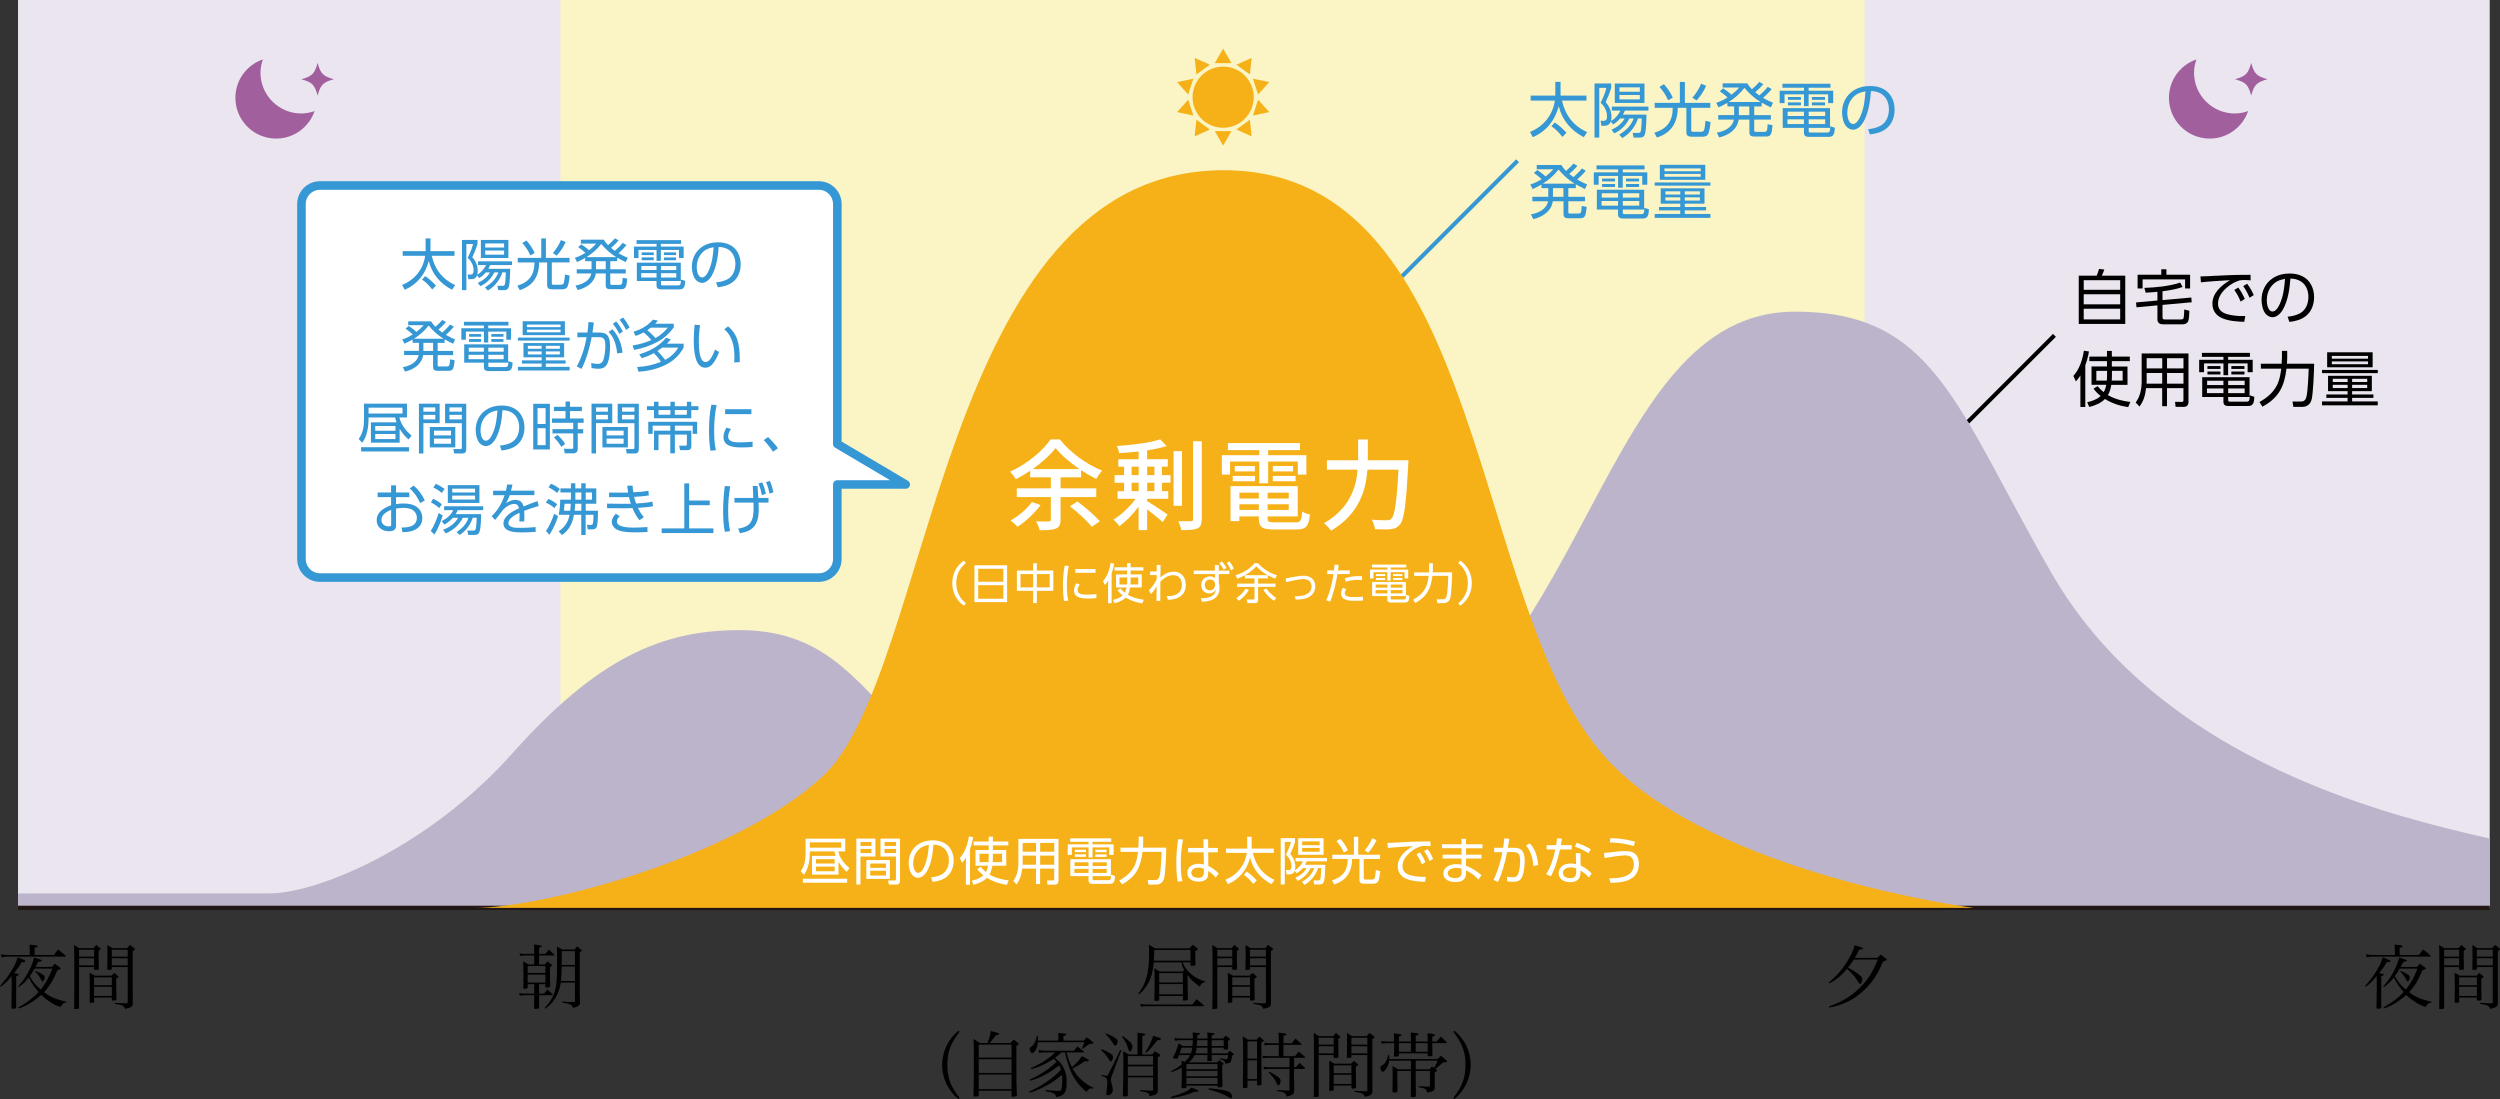 <?xml version="1.0" encoding="UTF-8"?><svg xmlns="http://www.w3.org/2000/svg" viewBox="0 0 710.21 312.22"><rect x="0" y="0" width="710.21" height="312.22" fill="#333333" stroke="none"/><defs><style>.cls-1{fill:#fff;}.cls-2,.cls-3{fill:#f5b117;}.cls-4{fill:#bcb4cb;}.cls-5{isolation:isolate;}.cls-6{stroke:#000;}.cls-6,.cls-7,.cls-8,.cls-9{fill:none;}.cls-6,.cls-8{stroke-width:1.17px;}.cls-6,.cls-8,.cls-9{stroke-miterlimit:10;}.cls-7{stroke-linecap:round;stroke-linejoin:round;stroke-width:2.44px;}.cls-7,.cls-8{stroke:#3597d4;}.cls-10{fill:#a15f9e;}.cls-3,.cls-11{mix-blend-mode:multiply;}.cls-9{stroke:#221714;stroke-width:1.22px;}.cls-12{fill:#eae5ee;}.cls-13{fill:#fbf5c5;}.cls-14{fill:#3597d4;}</style></defs><g class="cls-5"><g id="_レイヤー_2"><g id="_レイヤー_4"><rect class="cls-12" x="5.12" y="0" width="702.17" height="257.91"/><rect class="cls-13" x="159.22" y="0" width="370.47" height="257.91"/><g><path d="M0,280.12c1.78-2.06,2.3-2.76,3.34-4.48,.9-1.48,1.06-1.84,1.7-3.68,.46,.2,.84,.36,1.08,.44,.9,.36,1.12,.5,1.12,.66,0,.14-.32,.26-.7,.26h-.38c-.56,1.02-.96,1.6-2.16,3.14,1.04,.16,1.3,.24,1.3,.4,0,.18-.2,.3-.7,.44v3.96l-.02,1.68,.02,3.24c0,.22-.06,.28-.24,.32-.24,.02-.58,.06-.76,.06-.26,0-.36-.08-.36-.28v-.04q.08-2.76,.08-5.32l-.02-3.62c-1.22,1.46-1.76,2-3.04,3l-.26-.18Zm15.3-8.82l1.18-1.58c.94,.72,1.22,.96,2.1,1.74,.06,.06,.1,.1,.1,.14,0,.08-.06,.16-.12,.16H2.06c-.4,0-1.26,.1-1.62,.18l-.18-.86c.78,.16,1.38,.22,1.9,.22h6.3v-1.36c0-.68-.02-.94-.1-1.58,1.82,.14,2.34,.24,2.34,.48,0,.14-.1,.2-.88,.46v2h5.48Zm-.56,3.4c.28-.32,.56-.64,.84-.94,.52,.38,1,.76,1.46,1.1,.14,.12,.2,.2,.2,.28,0,.16-.08,.2-.96,.52-1.14,2.78-2.18,4.5-3.78,6.2,1.92,1.42,3.1,1.92,6.4,2.76l-.04,.18c-.88,.12-.98,.2-1.64,1.26-1.24-.36-1.92-.7-3.14-1.52-1-.66-1.68-1.2-2.38-1.9-.64,.56-1.14,.96-1.82,1.46-1.62,1.18-2.56,1.68-4.54,2.4l-.16-.26c2.74-1.6,4.26-2.76,5.78-4.4-1.44-1.74-2.04-2.62-2.8-4.14-1.08,1.36-1.5,1.76-2.82,2.7l-.16-.18c1.44-1.62,2.48-3.18,3.3-4.92,.52-1.08,.96-2.28,1.2-3.28,.84,.26,1.86,.6,2.04,.68,.08,.04,.12,.1,.12,.16,0,.2-.3,.32-.96,.38q-.48,.9-.78,1.46h4.64Zm-4.9,.46c-.54,.94-.84,1.4-1.4,2.16,.9,1.62,1.6,2.46,3.14,3.8,1.38-1.72,2.4-3.56,3.3-5.96h-5.04Zm.26,.66c.88,.36,1.2,.52,1.72,.84,.74,.44,.88,.6,.88,.96,0,.52-.34,1.2-.6,1.2-.1,0-.2-.1-.32-.34-.58-1.14-1.1-1.84-1.82-2.48l.14-.18Z"/><path d="M22.46,274.72v11.62c-.02,.14-.06,.18-.2,.24-.12,.04-.64,.08-.96,.08-.18,0-.24-.04-.26-.2,.06-1.7,.08-4.88,.08-9.9s-.02-6.98-.08-8.12c.6,.38,.8,.5,1.42,.9h4.1c.36-.4,.48-.52,.8-.9,.48,.4,.62,.52,1.06,.9,.14,.12,.18,.2,.18,.26,0,.12-.16,.26-.58,.5v2.18c0,1.04,.02,1.7,.06,2.92-.02,.16-.04,.22-.12,.26-.08,.04-.56,.08-1,.08-.14-.02-.18-.06-.24-.22v-.6h-4.26Zm4.26-4.92h-4.26v1.96h4.26v-1.96Zm0,2.42h-4.26v2.04h4.26v-2.04Zm0,12.4c-.02,.12-.04,.16-.18,.2-.12,.04-.62,.1-.82,.1-.18,0-.24-.06-.26-.2,.02-1.64,.04-2.54,.04-3.42,0-2.36-.02-4.22-.06-4.98,.66,.36,.86,.48,1.5,.86h4.68c.38-.34,.5-.44,.86-.78,.42,.34,.56,.46,.98,.84,.18,.14,.22,.2,.22,.28,0,.12-.08,.18-.66,.48v2.2c0,1.36,.02,2.12,.06,3.68v.02c-.02,.18-.04,.22-.18,.28-.12,.04-.54,.08-.86,.08-.18,0-.26-.04-.28-.18v-.7h-5.04v1.24Zm5.04-6.98h-5.04v2.24h5.04v-2.24Zm-5.04,2.7v2.58h5.04v-2.58h-5.04Zm5.04-5.62v.52c-.04,.24-.2,.3-.74,.3-.5,0-.56-.04-.56-.26,.04-1.26,.06-1.88,.06-3,0-2.88,0-3.04-.06-3.82,.64,.36,.84,.48,1.44,.88h4.18c.36-.4,.48-.52,.82-.9,.54,.4,.7,.52,1.2,.9,.16,.14,.22,.2,.22,.28,0,.14-.06,.18-.62,.58v9.62q0,3.34,.02,5.22c-.06,.92-.42,1.18-2.16,1.56-.18-.48-.34-.68-.7-.92-.18-.12-.5-.2-1.06-.3-.7-.12-1.08-.2-1.14-.2v-.3c1.62,.1,2.02,.12,3.26,.14,.3,0,.36-.06,.36-.28v-10.02h-4.52Zm4.52-4.92h-4.52v1.96h4.52v-1.96Zm0,2.42h-4.52v2.04h4.52v-2.04Z"/></g><path d="M153.14,282.26h1.4c.42-.52,.54-.68,.96-1.16,.62,.54,.82,.72,1.44,1.32,.04,.08,.08,.14,.08,.2s-.08,.1-.22,.1h-3.66v.28q0,2.48,.02,3.32c-.02,.22-.26,.28-1.2,.28-.18,0-.24-.04-.24-.16,.04-1.62,.04-2.22,.04-3.36v-.36h-2.64c-.56,0-.88,.04-1.48,.16l-.12-.78c.56,.12,.9,.16,1.6,.16h2.64v-2.66h-1.86v.98c0,.14-.02,.16-.16,.2-.18,.06-.6,.1-.84,.1-.2,0-.24-.04-.24-.18v-.04c.02-.68,.04-1.14,.04-1.3,0-4.88,0-5.28-.12-6.28,.7,.38,.9,.5,1.54,.9h1.64v-2.54h-2.64c-.58,0-.96,.04-1.38,.12l-.14-.74c.54,.14,.84,.16,1.52,.16h2.64v-.78c0-.98,0-1.18-.08-1.9,2,.26,2.26,.32,2.26,.52,0,.14-.18,.24-.8,.44v1.72h1.8c.42-.54,.56-.7,1-1.24,.64,.6,.84,.78,1.46,1.4,.08,.1,.12,.16,.12,.2,0,.06-.06,.1-.12,.1h-4.26v2.54h1.64c.34-.4,.46-.52,.78-.9,.48,.38,.62,.5,1.06,.9,.16,.14,.2,.2,.2,.26,0,.1-.16,.26-.6,.52v1.6c0,1.44,.02,2.24,.08,3.82v.04c0,.2-.44,.32-1.08,.32-.22,0-.28-.04-.28-.16v-.78h-1.8v2.66Zm1.8-5.86v-1.96h-5.04v1.96h5.04Zm-5.04,.46v2.28h5.04v-2.28h-5.04Zm9.4,2.28c-.2,1.56-.72,3-1.48,4.3-.66,1.12-1.34,1.86-2.88,3.12l-.2-.24c1.64-1.78,2.44-3.14,2.96-5.02,.44-1.68,.56-3.34,.56-8.4,0-2.32-.02-2.9-.08-4,.7,.34,.92,.44,1.58,.84h3.44c.32-.4,.42-.52,.74-.9,.48,.38,.64,.5,1.1,.9,.16,.14,.22,.22,.22,.3,0,.1-.16,.26-.56,.52v10.2c0,1.84,0,2.16,.08,3.9-.02,.58-.12,.82-.5,1.1-.4,.28-.78,.42-1.54,.56-.12-.54-.26-.72-.68-.92-.46-.24-1.1-.4-2.32-.58l.02-.28c1.34,.08,1.82,.1,3.36,.12h.04c.14,0,.18-.04,.18-.2v-5.32h-4.04Zm.26-4.56c-.02,2.12-.06,2.6-.2,4.1h3.98v-4.1h-3.78Zm3.78-.46v-3.92h-3.76v1.2l-.02,2.72h3.78Z"/><path d="M533.35,272.12c.4-.42,.52-.54,.94-.96,.7,.54,.92,.72,1.64,1.3,.08,.06,.1,.12,.1,.16,0,.16-.1,.22-1.16,.62-1.4,3.54-3.06,6-5.6,8.32-2.04,1.86-4.18,3.12-6.68,3.94-.9,.3-1.5,.46-2.92,.76l-.12-.32c3.86-1.42,6.26-2.86,8.72-5.26,1.72-1.66,2.94-3.32,4-5.44,.4-.78,.64-1.32,1.2-2.66h-6.82c-.6,.92-1.04,1.54-1.66,2.3,1.42,.76,2.28,1.34,3.36,2.18,.48,.4,.68,.7,.68,1.1,0,.7-.3,1.38-.58,1.38-.18,0-.22-.06-.58-.62-.96-1.54-1.44-2.1-3.16-3.7-1.66,1.98-3.02,3.12-5.04,4.14l-.14-.26c2.12-1.7,3.84-3.68,5.34-6.14,.72-1.18,1.44-2.62,1.78-3.58,.08-.24,.12-.42,.2-.84q2.42,.68,2.42,.88c0,.2-.18,.26-1.14,.38-.48,1.04-.7,1.48-1.2,2.32h6.42Z"/><g><path d="M335.99,273.38c.28,.88,.72,1.62,1.4,2.38,.92,1.04,2.14,1.92,3.38,2.48,.5,.24,.84,.34,1.56,.5l-.08,.28c-.66,.12-1.02,.46-1.42,1.28-1.64-1.18-2.54-2.02-3.46-3.32q.02,4.52,.1,6.92c0,.12-.02,.16-.08,.2-.1,.08-.68,.16-1.08,.16-.2,0-.26-.06-.28-.24v-1.08h-6.72v1.08c-.02,.26-.24,.32-1.02,.32-.28,0-.36-.04-.36-.24l.02-.02c.04-2.54,.06-3.98,.06-4.38,0-2.58-.02-3.76-.1-4.64,.66,.36,.86,.5,1.52,.94h6.48c.22-.18,.3-.24,.52-.42-.44-.8-.62-1.28-.84-2.2h-7.84c-.1,1.26-.28,2.38-.54,3.4-.4,1.52-1.2,3.06-2.22,4.3-.4,.48-.7,.78-1.4,1.4l-.22-.24c1.16-1.46,1.82-2.78,2.36-4.64,.5-1.8,.7-3.74,.7-7.2,0-.92-.02-1.24-.06-2.02,.74,.42,.96,.54,1.7,1.02h9.86c.32-.34,.62-.68,.92-1.02,.6,.44,.78,.58,1.26,1,.12,.12,.16,.2,.16,.28,0,.14-.08,.2-.7,.52,0,1.84,0,2.3,.06,3.84,0,.28-.24,.36-1.14,.36-.24,0-.3-.04-.3-.22v-.78h-2.2Zm-12.02,11.8c.68,.14,1.24,.2,1.94,.2h12.78q.6-.74,1.24-1.52c.88,.7,1.14,.92,2,1.7,.08,.08,.1,.12,.1,.18s-.08,.1-.2,.1h-15.92c-.78,0-1.2,.04-1.8,.14l-.14-.8Zm14.22-15.32h-10.28c-.06,1.94-.06,2.26-.14,3.06h10.42v-3.06Zm-2.16,6.6h-6.72v2.64h6.72v-2.64Zm-6.72,3.1v2.92h6.72v-2.92h-6.72Z"/><path d="M345.81,274.72v11.62c-.02,.14-.06,.18-.2,.24-.12,.04-.64,.08-.96,.08-.18,0-.24-.04-.26-.2,.06-1.7,.08-4.88,.08-9.9s-.02-6.98-.08-8.12c.6,.38,.8,.5,1.42,.9h4.1c.36-.4,.48-.52,.8-.9,.48,.4,.62,.52,1.06,.9,.14,.12,.18,.2,.18,.26,0,.12-.16,.26-.58,.5v2.18c0,1.04,.02,1.7,.06,2.92-.02,.16-.04,.22-.12,.26-.08,.04-.56,.08-1,.08-.14-.02-.18-.06-.24-.22v-.6h-4.26Zm4.26-4.92h-4.26v1.96h4.26v-1.96Zm0,2.42h-4.26v2.04h4.26v-2.04Zm0,12.4c-.02,.12-.04,.16-.18,.2-.12,.04-.62,.1-.82,.1-.18,0-.24-.06-.26-.2,.02-1.64,.04-2.54,.04-3.42,0-2.36-.02-4.22-.06-4.98,.66,.36,.86,.48,1.5,.86h4.68c.38-.34,.5-.44,.86-.78,.42,.34,.56,.46,.98,.84,.18,.14,.22,.2,.22,.28,0,.12-.08,.18-.66,.48v2.2c0,1.36,.02,2.12,.06,3.68v.02c-.02,.18-.04,.22-.18,.28-.12,.04-.54,.08-.86,.08-.18,0-.26-.04-.28-.18v-.7h-5.04v1.24Zm5.04-6.98h-5.04v2.24h5.04v-2.24Zm-5.04,2.7v2.58h5.04v-2.58h-5.04Zm5.04-5.62v.52c-.04,.24-.2,.3-.74,.3-.5,0-.56-.04-.56-.26,.04-1.26,.06-1.88,.06-3,0-2.88,0-3.04-.06-3.82,.64,.36,.84,.48,1.44,.88h4.18c.36-.4,.48-.52,.82-.9,.54,.4,.7,.52,1.2,.9,.16,.14,.22,.2,.22,.28,0,.14-.06,.18-.62,.58v9.62q0,3.34,.02,5.22c-.06,.92-.42,1.18-2.16,1.56-.18-.48-.34-.68-.7-.92-.18-.12-.5-.2-1.06-.3-.7-.12-1.08-.2-1.14-.2v-.3c1.62,.1,2.02,.12,3.26,.14,.3,0,.36-.06,.36-.28v-10.02h-4.52Zm4.52-4.92h-4.52v1.96h4.52v-1.96Zm0,2.42h-4.52v2.04h4.52v-2.04Z"/><path d="M272.59,293.1c-.94,1.26-1.46,2.04-2,3.04-1,1.84-1.46,3.9-1.46,6.38s.48,4.52,1.46,6.36c.54,1,1.06,1.78,2,3.04l-.3,.3c-1.08-.86-1.76-1.6-2.48-2.7-1.42-2.1-2.16-4.52-2.16-6.98,0-3.76,1.7-7.34,4.64-9.74l.3,.3Z"/><path d="M287.12,296.3c.36-.46,.46-.6,.86-1,.56,.44,.72,.56,1.22,.98,.14,.14,.2,.22,.2,.32,0,.14-.16,.28-.66,.52v3.64c0,6.94,0,7.2,.14,10.38-.02,.18-.06,.24-.2,.28-.14,.06-.78,.14-1.1,.14-.16,0-.22-.06-.22-.24v-1.46h-9.32v1.34c0,.14-.06,.22-.2,.26-.1,.02-.68,.06-.9,.06-.28,0-.38-.06-.38-.24v-.04c.06-2.42,.1-5.56,.1-7.72,0-4.88-.02-7.2-.08-8.36,.76,.46,1,.62,1.74,1.14h2.18c.48-1.08,.82-2.24,.98-3.4,2.3,.6,2.36,.62,2.36,.82,0,.16-.18,.24-.92,.4-.22,.26-.38,.48-.48,.6-.74,.96-.92,1.18-1.34,1.58h6.02Zm.24,4.14v-3.68h-9.32v3.68h9.32Zm-9.32,.46v3.9h9.32v-3.9h-9.32Zm0,4.36v4.14h9.32v-4.14h-9.32Z"/><path d="M301.58,298.96c-.92,.82-1.28,1.1-1.9,1.56,1.1,.9,1.44,1.24,1.94,1.96,1,1.5,1.4,2.94,1.4,5.12,0,1.7-.2,2.48-.82,3.14-.46,.5-.88,.68-2.22,.92-.12-1-.4-1.16-2.94-1.7v-.3c.94,.12,2.8,.24,3.5,.24,.8,0,.86-.02,.98-.44,.18-.66,.26-1.46,.26-2.42,0-.58-.02-1.04-.1-1.7-1.12,.98-1.6,1.34-2.68,2.04-1.36,.86-2.96,1.7-4.32,2.28-.66,.28-1.14,.44-2.22,.72l-.12-.28c2.34-1,4.18-2.1,6.3-3.7,1.1-.86,1.56-1.28,2.76-2.5-.18-.6-.26-.84-.5-1.26-1.5,1.16-1.9,1.46-2.88,2.04-.96,.6-2.16,1.2-3.2,1.62-.62,.26-1.14,.42-2.22,.7l-.16-.26c2.12-.96,3.44-1.7,5.18-2.96,1-.72,1.58-1.22,2.56-2.16-.26-.28-.36-.36-.86-.84-.74,.5-1.36,.88-2.14,1.28-1.58,.84-2.58,1.22-4.22,1.64l-.14-.26c2.08-.92,3.48-1.7,4.98-2.8,.76-.54,1.2-.92,2-1.68h-2.86c-.62,0-.98,.02-1.72,.14l-.24-.82c.64,.14,1.44,.22,2.22,.22h7.9c.4-.54,.52-.7,.98-1.22,.78,.6,1.02,.78,1.82,1.42,.06,.06,.1,.12,.1,.16,0,.06-.08,.1-.2,.1h-4.8c.4,1.66,.78,2.74,1.52,4.22,1.62-1.46,2.06-1.96,2.84-3.16,.74,.36,1.58,.84,1.84,1.04,.1,.06,.14,.14,.14,.22,0,.12-.24,.22-.58,.22t-.6-.02c-1.52,1.04-2.04,1.36-3.48,2.04,.7,1.26,1.46,2.24,2.48,3.18,1.08,1.02,2.42,1.9,3.48,2.3l-.12,.26c-.24-.04-.36-.06-.5-.06-.52,0-.86,.24-1.36,.96-1.08-.82-1.8-1.56-2.78-2.88-1.22-1.62-1.9-3.12-2.78-6.1-.28-.94-.34-1.2-.54-2.22h-.98Zm-.92-3.34v-1c0-.56,0-.72-.04-1.18,.46,.06,.82,.08,1.06,.1,.78,.04,1.26,.16,1.26,.34,0,.14-.34,.32-.84,.42v1.32h5.82c.32-.42,.42-.54,.82-.92,.8,.56,1.04,.74,1.78,1.38,.1,.08,.14,.14,.14,.22,0,.04-.04,.08-.12,.12-.06,.02-.24,.06-.48,.1-.28,.04-.52,.08-.74,.12-.7,.5-.94,.68-1.72,1.3l-.24-.14c.32-.6,.4-.78,.72-1.72h-13.26c-.1,1.1-.32,1.8-.76,2.42-.28,.42-.62,.68-.86,.68-.3,0-.7-.68-.7-1.22,0-.16,.06-.24,.38-.5,.54-.44,.8-.78,1.16-1.48,.28-.54,.36-.8,.52-1.68h.28c.02,.38,.02,.74,.02,.86q0,.26-.02,.46h5.82Z"/><path d="M312.88,298.06c1.4,.52,2.1,.86,2.8,1.38,.36,.26,.5,.52,.5,.94,0,.52-.34,1.16-.6,1.16-.2,0-.3-.12-.76-.88-.52-.8-1.2-1.62-2.04-2.38l.1-.22Zm.1,7.28c.22,.06,.38,.08,.48,.12,.26,.06,.42,.1,.5,.12,.16,.04,.28,.06,.38,.06,.22,0,.36-.16,.56-.54,.08-.2,.24-.5,.44-.88q.94-1.74,1.96-3.94,.62-1.36,.94-2.04l.32,.16-2.66,7.08c-.22,.6-.3,.96-.3,1.28,0,.3,.02,.44,.3,1.46,.12,.42,.24,1.14,.24,1.42,0,.78-.66,1.5-1.38,1.5-.3,0-.48-.2-.48-.56,0-.1,.02-.28,.1-.76,.12-.7,.18-1.56,.18-2.26,0-.74-.1-1.12-.38-1.38-.12-.1-.28-.18-.62-.3-.3-.12-.52-.22-.68-.28l.1-.26Zm1.2-11.78c1.18,.46,2.06,.9,2.78,1.42,.36,.26,.54,.56,.54,.92,0,.5-.38,1.16-.68,1.16-.16,0-.28-.1-.44-.38-.78-1.26-1.3-1.92-2.32-2.9l.12-.22Zm4.78,.78c1.96,1.36,2.76,2.2,2.76,2.96,0,.64-.4,1.42-.72,1.42-.18,0-.28-.18-.54-.92-.5-1.5-.64-1.8-1.74-3.3l.24-.16Zm8.4,5.22c.3-.44,.42-.56,.74-.92,.46,.3,.88,.58,1.28,.84,.16,.12,.24,.22,.24,.3,0,.18-.2,.34-.72,.62v7.38c.02,.82,.02,.98,.02,1.8,0,.66-.1,.94-.42,1.2-.3,.24-.68,.36-1.94,.66-.16-.98-.28-1.04-2.66-1.48l.04-.3c2.18,.18,2.2,.18,3.42,.18,.18,0,.22-.04,.22-.28v-3.5h-7.18v5.1c-.02,.26-.24,.32-1.04,.32-.28,0-.38-.1-.38-.32,.08-2.4,.16-6.62,.16-9.58,0-.74,0-1.18-.06-2.94,.68,.36,.88,.48,1.48,.92h2.58v-6.18c2.18,.26,2.24,.26,2.24,.48,0,.16-.1,.2-.88,.46v5.24h2.86Zm.22,2.9v-2.44h-7.18v2.44h7.18Zm-7.18,.46v2.68h7.18v-2.68h-7.18Zm5-4.04c.6-.92,.94-1.54,1.54-2.9,.4-.9,.48-1.16,.66-1.76,2.14,.7,2.22,.74,2.22,.94s-.26,.3-1.02,.36c-1.7,2.16-1.86,2.32-3.14,3.54l-.26-.18Z"/><path d="M345.8,301.82c.26-.28,.32-.38,.58-.64,.5,.34,.64,.46,1.1,.84,.1,.1,.14,.14,.14,.2,0,.1-.06,.14-.42,.36q0,3.36,.08,5.96c0,.28-.16,.34-1.02,.34-.32,0-.38-.04-.38-.22v-.26h-8.84v.44c0,.24-.2,.3-.88,.3-.42,0-.52-.04-.52-.22v-.04c.06-1.32,.08-2.06,.08-3.34v-2.28c-.98,.58-1.48,.82-2.86,1.3l-.16-.28c1.36-.68,1.94-1.02,3-1.86-.02-.52-.02-.64-.08-1.08,.46,.14,.62,.18,.96,.32,.82-.78,1.18-1.26,1.54-1.94h-3.18c-.16,.4-.18,.5-.32,.82-.1,.18-.18,.22-.44,.22-.66,0-.94-.06-.94-.22,0-.02,.02-.08,.04-.16,.86-1.78,1.26-2.84,1.5-3.98,.52,.3,.7,.4,1.24,.76h2.74c.06-.6,.08-.84,.1-1.66h-3.28c-.68,0-1.22,.04-1.8,.14l-.14-.78c.7,.14,1.18,.18,1.94,.18h3.28c.02-.16,.02-.3,.02-.36,0-.52-.02-.8-.1-1.4,1.96,.18,2.1,.2,2.1,.4,0,.16-.2,.28-.76,.42l-.02,.94h2.94c0-.92,0-1.12-.08-1.72,2,.18,2.06,.2,2.06,.4,0,.16-.2,.28-.8,.44v.88h3.24c.3-.38,.4-.48,.7-.8,.48,.28,.62,.38,1.04,.68,.18,.14,.24,.22,.24,.28,0,.14-.14,.26-.6,.52,.02,.98,.02,1.3,.06,2.1,0,.28-.16,.34-.84,.34-.36,0-.42-.02-.42-.2v-.34h-3.42v1.64h4.4c.32-.34,.42-.44,.74-.76,.44,.34,.56,.44,.96,.76,.14,.14,.2,.2,.2,.28,0,.1-.08,.16-.48,.34-.12,.86-.22,1.34-.34,1.62-.2,.44-.62,.6-1.64,.66-.06-.68-.34-.94-1.48-1.3l.04-.22c.2,.04,.36,.06,.46,.08,.78,.16,1.18,.22,1.36,.22,.24,0,.34-.28,.46-1.22h-4.68c0,.46,.02,.74,.04,1.44-.02,.24-.18,.3-.86,.3-.36,0-.42-.04-.42-.22,.02-.76,.02-.86,.04-1.52h-3.64c-.44,.84-.82,1.34-1.68,2.1h8.1Zm-13.1,9.76c2.96-.82,4.82-1.64,5.82-2.6,.38,.16,.68,.28,.88,.36,.94,.38,1.04,.44,1.04,.58,0,.18-.16,.24-.64,.24h-.54c-1.88,.88-3.62,1.36-6.48,1.78l-.08-.36Zm2.98-13.96q-.24,.7-.58,1.64h3.22c.18-.48,.28-.9,.38-1.64h-3.02Zm1.36,6.14h8.84v-1.48h-8.84v1.48Zm0,.46v1.52h8.84v-1.52h-8.84Zm0,1.98v1.74h8.84v-1.74h-8.84Zm2.9-8.58c-.08,.68-.18,1.12-.36,1.64h3.44q.02-.9,.02-1.64h-3.1Zm3.1-.46v-1.66h-2.96c-.04,.88-.04,1.12-.1,1.66h3.06Zm.4,12c2.72,.26,4.6,.56,5.32,.84,.8,.3,1.24,.86,1.24,1.58,0,.26-.08,.4-.26,.4s-.26-.04-.66-.28c-1.42-.86-3.32-1.6-5.74-2.2l.1-.34Zm4.2-12v-1.66h-3.42v1.66h3.42Z"/><path d="M354.4,308.78c-.02,.24-.12,.3-.66,.32-.16,0-.26,.02-.32,.02h-.06c-.18,0-.26-.08-.28-.26,.04-2.54,.08-5.02,.08-9.3,0-2.26-.02-3.22-.1-5.16,.62,.38,.82,.5,1.42,.96h2.5c.32-.38,.42-.5,.76-.88,.46,.38,.6,.5,1.06,.88,.16,.12,.24,.2,.24,.28,0,.14-.24,.32-.7,.54v3.82c0,1.9,0,4.58,.04,8.02-.02,.14-.06,.2-.16,.24-.08,.04-.66,.1-.86,.1-.16,0-.24-.06-.26-.24v-1.12h-2.7v1.78Zm2.7-12.96h-2.7v4.92h2.7v-4.92Zm-2.7,5.38v5.34h2.7v-5.34h-2.7Zm13.22,2h.48c.46-.56,.62-.72,1.08-1.26,.66,.6,.86,.78,1.46,1.38,.1,.08,.14,.14,.14,.2,0,.08-.12,.14-.24,.14h-2.92v3.12c0,.24,.02,1.9,.04,2.6-.04,.92-.06,1.08-.26,1.34-.28,.36-.72,.54-1.92,.78-.08-.54-.22-.8-.56-1.04-.32-.22-.72-.32-2.1-.5v-.3c1.44,.1,1.92,.12,3.22,.16,.22,0,.28-.06,.28-.3v-5.86h-5.32c-1.1,0-1.26,.02-1.9,.16l-.18-.82c.72,.16,1.14,.2,2.12,.2h5.28v-2.7h-5.64c-1.04,0-1.3,.02-1.86,.16l-.14-.76c.62,.12,.84,.14,2,.14h2.6v-3.2h-2.48c-.76,0-1.08,.04-1.5,.16l-.16-.8c.58,.14,1,.18,1.66,.18h2.48v-1.48c0-.34-.02-.66-.1-1.54,1.92,.2,2.3,.28,2.3,.48,0,.16-.22,.28-.88,.44v2.1h2.36l1.08-1.34c.7,.62,.92,.82,1.6,1.48,.1,.08,.14,.14,.14,.18,0,.08-.12,.14-.24,.14h-4.94v3.2h3.28l1.06-1.3c.76,.64,1,.84,1.76,1.46,.08,.08,.12,.12,.12,.16,0,.08-.1,.14-.22,.14h-2.98v2.7Zm-7.04,1.3c.78,.3,1.5,.72,2.38,1.34,.58,.42,.84,.78,.84,1.18,0,.64-.32,1.32-.6,1.32-.16,0-.28-.14-.46-.5-.5-1.1-1.2-2.04-2.34-3.16l.18-.18Z"/><path d="M374.62,299.72v11.62c-.02,.14-.06,.18-.2,.24-.12,.04-.64,.08-.96,.08-.18,0-.24-.04-.26-.2,.06-1.7,.08-4.88,.08-9.9s-.02-6.98-.08-8.12c.6,.38,.8,.5,1.42,.9h4.1c.36-.4,.48-.52,.8-.9,.48,.4,.62,.52,1.06,.9,.14,.12,.18,.2,.18,.26,0,.12-.16,.26-.58,.5v2.18c0,1.04,.02,1.7,.06,2.92-.02,.16-.04,.22-.12,.26-.08,.04-.56,.08-1,.08-.14-.02-.18-.06-.24-.22v-.6h-4.26Zm4.26-4.92h-4.26v1.96h4.26v-1.96Zm0,2.42h-4.26v2.04h4.26v-2.04Zm0,12.4c-.02,.12-.04,.16-.18,.2-.12,.04-.62,.1-.82,.1-.18,0-.24-.06-.26-.2,.02-1.64,.04-2.54,.04-3.42,0-2.36-.02-4.22-.06-4.98,.66,.36,.86,.48,1.5,.86h4.68c.38-.34,.5-.44,.86-.78,.42,.34,.56,.46,.98,.84,.18,.14,.22,.2,.22,.28,0,.12-.08,.18-.66,.48v2.2c0,1.36,.02,2.12,.06,3.68v.02c-.02,.18-.04,.22-.18,.28-.12,.04-.54,.08-.86,.08-.18,0-.26-.04-.28-.18v-.7h-5.04v1.24Zm5.04-6.98h-5.04v2.24h5.04v-2.24Zm-5.04,2.7v2.58h5.04v-2.58h-5.04Zm5.04-5.62v.52c-.04,.24-.2,.3-.74,.3-.5,0-.56-.04-.56-.26,.04-1.26,.06-1.88,.06-3,0-2.88,0-3.04-.06-3.82,.64,.36,.84,.48,1.44,.88h4.18c.36-.4,.48-.52,.82-.9,.54,.4,.7,.52,1.2,.9,.16,.14,.22,.2,.22,.28,0,.14-.06,.18-.62,.58v9.62q0,3.34,.02,5.22c-.06,.92-.42,1.18-2.16,1.56-.18-.48-.34-.68-.7-.92-.18-.12-.5-.2-1.06-.3-.7-.12-1.08-.2-1.14-.2v-.3c1.62,.1,2.02,.12,3.26,.14,.3,0,.36-.06,.36-.28v-10.02h-4.52Zm4.52-4.92h-4.52v1.96h4.52v-1.96Zm0,2.42h-4.52v2.04h4.52v-2.04Z"/><path d="M402.18,306.48c0,1.24,.02,2.62,.06,4.86-.02,.22-.14,.28-.66,.32-.16,0-.32,0-.46,.02h-.06c-.18,0-.26-.06-.28-.22,.02-2.72,.04-4.34,.04-4.88v-2.34h-3.86v3.12q.04,2.06,.04,2.66c0,.28-.2,.34-1.02,.34-.32,0-.4-.04-.4-.22,.04-1.1,.06-3.38,.06-5,0-.5,0-.84-.06-2.28,.7,.36,.92,.48,1.56,.92h3.68v-2.46h-6.18c-.08,.7-.2,1.12-.5,1.7-.48,.92-.98,1.46-1.36,1.46-.3,0-.64-.64-.64-1.24,0-.22,.08-.32,.4-.52,1-.58,1.6-1.6,1.78-2.98h.3c.06,.44,.06,.56,.06,.92,0,.02,0,.12-.02,.2h13.74l.92-.94c.74,.62,.98,.8,1.68,1.4,.1,.1,.14,.18,.14,.22,0,.04-.02,.08-.08,.1-.04,.04-.22,.08-.4,.12l-.34,.04c-.14,0-.26,.02-.38,.04q-1.38,1.24-2.16,1.8l.18,.14c.18,.14,.28,.24,.28,.32,0,.04-.04,.14-.12,.18-.04,.06-.14,.14-.28,.24-.06,.04-.14,.12-.26,.2v3.54q.02,.44,.02,.78c-.06,.58-.24,.8-.84,1.04-.4,.14-.76,.24-1.34,.3-.16-.7-.3-.9-.7-1.1-.36-.18-.84-.28-1.7-.4v-.3c.44,.02,1.02,.04,1.78,.08q.74,.04,1.14,.06h.06c.14,0,.22-.1,.22-.24v-4.24h-4.04v2.24Zm3.4-10.82c0-1.08-.02-1.6-.08-2.12,1.64,.16,2.16,.28,2.16,.5,0,.18-.18,.28-.76,.44v1.4h1.22c.52-.6,.68-.78,1.2-1.38,.76,.66,.98,.88,1.62,1.54,.06,.08,.08,.12,.08,.16,0,.08-.06,.14-.14,.14h-4v.38c0,.34,0,.4,.02,1.44,.02,.94,.04,1,.04,1.58,0,.12-.02,.16-.06,.2-.1,.08-.54,.14-1.04,.14-.18,0-.24-.04-.26-.16v-.68h-8.18v.62c0,.12-.04,.18-.12,.22-.08,.02-.72,.08-1.02,.08-.16,0-.26-.08-.26-.2v-.02c.04-1.28,.06-1.8,.06-2.66v-.94h-1.74c-.46,0-.68,.02-1.82,.14l-.12-.76c.84,.14,1.12,.16,1.96,.16h1.7q0-1.68-.1-2.36c1.66,.22,2.24,.34,2.24,.5s-.24,.3-.78,.48v1.38h3.42v-.48c0-.78-.04-1.6-.08-2.08,1.88,.16,2.26,.24,2.26,.46,0,.16-.24,.3-.82,.44v1.66h3.4v-.22Zm-4.76,.68h-3.42v2.44h3.42v-2.44Zm1.36,0v2.44h3.4v-2.44h-3.4Zm3.9,7.44q.36-.44,.68-.84c.32,.2,.46,.28,.66,.44q.74-1.34,.98-2.06h-6.22v2.46h3.9Z"/><path d="M412.86,311.92c2.64-3.52,3.46-5.76,3.46-9.4s-.82-5.9-3.46-9.42l.3-.3c2.94,2.36,4.64,5.92,4.64,9.68s-1.72,7.38-4.64,9.74l-.3-.3Z"/></g><g><path class="cls-14" d="M441.84,23.25h1.49v3.91h7.35v1.42h-6.96c1.01,4.24,3.2,7.11,7.16,8.97l-.96,1.42c-3.61-1.9-6.12-4.8-7.11-8.78-1.11,4.08-3.47,7.06-7.35,8.78l-.82-1.49c3.86-1.55,6.48-4.77,7.06-8.9h-6.87v-1.42h7.01v-3.91Zm3.16,14.48l-1.15,1.16c-.97-1.21-1.85-2.17-3.13-3.04l.96-1.06c1.04,.63,2.53,1.98,3.32,2.94Z"/><path class="cls-14" d="M460.85,39.2l-.85-.96c1.95-1.18,3.26-2.44,4.12-4.58h-1.23c-.99,1.91-2.34,3.32-4.31,4.22l-.77-1.03c1.54-.68,2.91-1.71,3.73-3.2h-1.28c-.63,.73-1.16,1.2-2,1.71l-.68-.82c-.36,.96-.99,1.2-1.98,1.2h-.68l-.21-1.45,.68,.03c.91,.04,1.13-.41,1.13-1.25,0-1.59-.68-2.82-1.81-3.88,.62-1.2,1.35-2.9,1.64-4.22h-2.03v14.12h-1.35v-15.37h4.75v1.2c-.39,1.42-.96,2.79-1.59,4.12,1.08,1.08,1.67,2.67,1.67,4.19,0,.39-.05,.77-.15,1.15,1.15-.62,2.12-1.79,2.7-2.96h-2.46v-1.13h10.41v1.13h-6.7c-.17,.43-.34,.75-.56,1.14h6.7c-.03,1.35-.05,2.89-.21,4.22-.05,.56-.12,1.2-.41,1.71-.32,.58-.92,.6-1.52,.6h-1.52l-.27-1.35,1.37,.02c.56,0,.75-.07,.91-.38,.19-.39,.29-3.13,.31-3.73h-1.08c-.67,2.22-2.39,4.43-4.44,5.54Zm6.32-9.95h-8.43v-5.52h8.43v5.52Zm-7.11-4.44v1.25h5.79v-1.25h-5.79Zm0,2.17v1.26h5.79v-1.26h-5.79Z"/><path class="cls-14" d="M477.22,29.22v-5.95h1.42v5.95h7.23v1.4h-5.42v6.34c0,.38,.15,.48,.53,.48h2.31c.38,0,.7-.14,.82-.51,.22-.68,.32-1.88,.38-2.61l1.44,.34c-.1,.94-.27,2.99-.87,3.69-.32,.39-1.01,.49-1.5,.49h-2.75c-.96,0-1.74-.08-1.74-1.26v-6.96h-2.44c-.05,4.22-1.81,7.12-5.93,8.46l-.73-1.37c3.62-1.09,5.23-3.33,5.23-7.09h-5.13v-1.4h7.18Zm-4.53-5.3c.96,1.01,1.98,2.54,2.53,3.83l-1.35,.73c-.51-1.32-1.5-2.73-2.44-3.79l1.26-.77Zm12,.46c-.73,1.64-1.54,2.84-2.73,4.17l-1.18-.79c1.06-1.25,1.85-2.46,2.48-3.98l1.44,.6Z"/><path class="cls-14" d="M502.17,24.65l1.13,.65c-.8,.99-1.5,1.66-2.44,2.51,.96,.55,1.79,.96,2.82,1.38l-.6,1.32c-.89-.43-1.74-.85-2.61-1.35v1.08h-2.12v2.46h4.73v1.28h-4.73v3.04c0,.39,.12,.44,.5,.44h2.31c.82,0,.89-.31,.99-2.17l1.4,.27c-.07,.7-.14,1.37-.22,1.78-.21,.99-.56,1.45-1.64,1.45h-3.38c-.82,0-1.33-.26-1.33-1.16v-3.66h-3.04c-.46,2.92-2.87,4.41-5.55,5.08l-.67-1.37c2.02-.31,4.48-1.47,4.84-3.71h-4.44v-1.28h4.53v-2.46h-1.93v-1.01c-.85,.5-1.61,.87-2.5,1.28l-.68-1.28c1.25-.45,2.1-.84,3.23-1.55-.75-.65-1.38-1.18-2.2-1.74l.94-.84c.79,.48,1.69,1.18,2.38,1.81,.87-.68,1.47-1.21,2.2-2.03h-4.72v-1.2h6.99c.43,.67,.77,1.09,1.33,1.68,.77-.68,1.44-1.28,2.1-2.09l1.15,.65c-.7,.82-1.5,1.59-2.32,2.29,.39,.32,.77,.62,1.18,.91,.85-.77,1.69-1.55,2.41-2.46Zm-6.6,.31c-1.28,1.66-2.73,2.91-4.49,4.02h9.07c-1.81-1.11-3.21-2.38-4.58-4.02Zm-1.59,5.28v2.46h2.97v-2.46h-2.97Z"/><path class="cls-14" d="M520.01,24.93h-6.2v.84h6.97v3.52h-1.44v-2.49h-5.54v3.35h-1.32v-3.35h-5.52v2.49h-1.38v-3.52h6.9v-.84h-6.12v-1.14h13.64v1.14Zm-6.19,12.19c0,.43,.05,.53,.55,.53h4.63c.79,0,.89-.21,.96-1.79l1.3,.43c-.12,1.55-.24,2.6-1.78,2.6h-5.47c-.91,0-1.54-.19-1.54-1.21v-1.35h-6.03v-5.62h13.45v5.62h-6.07v.8Zm-6.03-3.21v1.33h4.68v-1.33h-4.68Zm.05-2.19v1.23h4.63v-1.23h-4.63Zm3.78-4.17v.8h-3.69v-.8h3.69Zm0,1.54v.84h-3.69v-.84h3.69Zm2.2,2.63v1.23h4.68v-1.23h-4.68Zm0,2.19v1.33h4.68v-1.33h-4.68Zm4.63-6.36v.8h-3.73v-.8h3.73Zm0,1.54v.84h-3.73v-.84h3.73Z"/><path class="cls-14" d="M530.69,36.7c1.26-.14,2.27-.33,3.42-.91,1.78-.91,2.5-2.82,2.5-4.72,0-1.76-.68-3.54-2.26-4.48-.89-.51-1.85-.7-2.85-.73-.12,1.44-.26,2.87-.55,4.29-.29,1.5-.89,3.4-1.69,4.7-.62,.97-1.62,2-2.85,2-.7,0-1.38-.38-1.86-.87-.91-.97-1.25-2.8-1.25-4.08,0-2.43,1.08-4.7,3.09-6.07,1.44-.99,3.16-1.4,4.89-1.4,2.53,0,4.94,.92,6.14,3.26,.56,1.06,.8,2.26,.8,3.45,0,2-.68,4.02-2.26,5.31-1.28,1.08-3.11,1.57-4.75,1.73l-.51-1.49Zm-4.53-8.73c-.94,1.11-1.38,2.67-1.38,4.12,0,.97,.34,3.13,1.64,3.13,1.03,0,1.76-1.42,2.1-2.22,1.01-2.29,1.26-4.6,1.45-7.06-1.61,.32-2.73,.73-3.81,2.03Z"/><path class="cls-14" d="M449.36,47.85l1.13,.65c-.8,.99-1.5,1.66-2.44,2.51,.96,.55,1.79,.96,2.82,1.38l-.6,1.32c-.89-.43-1.74-.86-2.61-1.35v1.08h-2.12v2.46h4.73v1.28h-4.73v3.04c0,.39,.12,.45,.5,.45h2.31c.82,0,.89-.31,.99-2.17l1.4,.27c-.07,.7-.14,1.37-.22,1.78-.21,.99-.56,1.45-1.64,1.45h-3.38c-.82,0-1.33-.26-1.33-1.16v-3.66h-3.04c-.46,2.92-2.87,4.41-5.55,5.08l-.67-1.37c2.02-.31,4.48-1.47,4.84-3.71h-4.44v-1.28h4.53v-2.46h-1.93v-1.01c-.85,.5-1.61,.87-2.5,1.28l-.68-1.28c1.25-.44,2.1-.84,3.23-1.55-.75-.65-1.38-1.18-2.2-1.74l.94-.84c.79,.48,1.69,1.18,2.38,1.81,.87-.68,1.47-1.21,2.2-2.03h-4.72v-1.2h6.99c.43,.67,.77,1.09,1.33,1.67,.77-.68,1.44-1.28,2.1-2.08l1.15,.65c-.7,.82-1.5,1.59-2.32,2.29,.39,.32,.77,.62,1.18,.9,.85-.77,1.69-1.55,2.41-2.46Zm-6.6,.31c-1.28,1.66-2.73,2.9-4.49,4.02h9.07c-1.81-1.11-3.21-2.38-4.58-4.02Zm-1.59,5.28v2.46h2.97v-2.46h-2.97Z"/><path class="cls-14" d="M467.2,48.12h-6.2v.84h6.97v3.52h-1.44v-2.5h-5.54v3.35h-1.32v-3.35h-5.52v2.5h-1.38v-3.52h6.9v-.84h-6.12v-1.14h13.64v1.14Zm-6.19,12.19c0,.43,.05,.53,.55,.53h4.63c.79,0,.89-.21,.96-1.79l1.3,.43c-.12,1.56-.24,2.6-1.78,2.6h-5.47c-.91,0-1.54-.19-1.54-1.21v-1.35h-6.03v-5.62h13.45v5.62h-6.07v.8Zm-6.03-3.21v1.33h4.68v-1.33h-4.68Zm.05-2.19v1.23h4.63v-1.23h-4.63Zm3.78-4.17v.8h-3.69v-.8h3.69Zm0,1.54v.84h-3.69v-.84h3.69Zm2.2,2.63v1.23h4.68v-1.23h-4.68Zm0,2.19v1.33h4.68v-1.33h-4.68Zm4.63-6.36v.8h-3.73v-.8h3.73Zm0,1.54v.84h-3.73v-.84h3.73Z"/><path class="cls-14" d="M470.08,51.83h15.83v.91h-15.83v-.91Zm14.15,6.03h-5.61v.94h6.05v.97h-6.05v1.01h7.28v1.11h-15.83v-1.11h7.26v-1.01h-6.03v-.97h6.03v-.94h-5.55v-4.36h12.44v4.36Zm.22-11.04v4.26h-12.92v-4.26h12.92Zm-11.6,1.03v.79h10.29v-.79h-10.29Zm0,1.56v.8h10.29v-.8h-10.29Zm.27,4.94v.91h4.22v-.91h-4.22Zm0,1.71v.92h4.22v-.92h-4.22Zm5.5-1.71v.91h4.29v-.91h-4.29Zm0,1.71v.92h4.29v-.92h-4.29Z"/></g><g><path d="M595.64,78.31c.26-.63,.48-1.26,.67-1.91l1.49,.17c-.15,.48-.48,1.3-.7,1.74h6.65v13.72h-13.21v-13.72h5.11Zm-3.69,1.3v2.72h10.36v-2.72h-10.36Zm0,3.98v2.87h10.36v-2.87h-10.36Zm0,4.12v3.02h10.36v-3.02h-10.36Z"/><path d="M614.33,90.2c0,.46,.27,.55,.68,.55h4.63c.27,0,.58-.12,.68-.39,.12-.32,.19-2.03,.19-2.44l1.45,.36c-.02,.7-.07,2.43-.34,3.01-.27,.58-.89,.84-1.5,.84h-5.62c-.38,0-.85-.05-1.15-.31-.29-.24-.46-.62-.46-.99v-4.08l-5.95,.55-.12-1.38,6.07-.55v-2.48c-1.11,.12-2.22,.19-3.33,.26l-.39-1.37c3.18-.09,7.18-.48,10.19-1.5l.68,1.25c-1.74,.63-3.88,.99-5.71,1.21v2.51l8.19-.73,.1,1.35-8.29,.75v3.61Zm1.11-13.71v1.55h6.73v3.91h-1.42v-2.58h-12.07v2.58h-1.42v-3.91h6.73v-1.55h1.44Z"/><path d="M629.77,78.34c1.93-.1,3.86-.21,5.78-.24,1.26-.02,2.53-.03,3.79-.03l.03,1.57c-.58-.04-1.16-.09-1.74-.09-.51,0-.87,.03-1.38,.1-1.44,.45-2.58,1.11-3.71,2.1-1.33,1.16-2.44,2.67-2.44,4.51,0,1.64,1.03,2.53,2.51,2.97,1.47,.43,3.08,.56,4.6,.56,.22,0,.43-.02,.65-.02l-.31,1.66c-2.1-.09-4.41-.21-6.36-1.08-1.71-.77-2.68-2.19-2.68-4.09,0-3.04,2.6-5.26,5.01-6.66-1.81,.07-6.53,.39-8.27,.6l-.14-1.67c1.18,0,3.11-.12,4.67-.21Zm6.07,3.35c.82,1.03,1.33,2.05,1.88,3.23l-1.2,.75c-.53-1.3-.97-2.15-1.79-3.3l1.11-.68Zm2.53-1.09c.84,1.08,1.32,2,1.88,3.23l-1.2,.75c-.55-1.33-.97-2.12-1.79-3.3l1.11-.68Z"/><path d="M649.86,89.97c1.26-.14,2.27-.33,3.42-.91,1.78-.91,2.5-2.82,2.5-4.72,0-1.76-.68-3.54-2.26-4.48-.89-.51-1.85-.7-2.85-.73-.12,1.44-.26,2.87-.55,4.29-.29,1.5-.89,3.4-1.69,4.7-.62,.97-1.62,2-2.85,2-.7,0-1.38-.38-1.86-.87-.91-.97-1.25-2.8-1.25-4.08,0-2.43,1.08-4.7,3.09-6.07,1.44-.99,3.16-1.4,4.89-1.4,2.53,0,4.94,.92,6.14,3.26,.56,1.06,.8,2.26,.8,3.45,0,2-.68,4.02-2.26,5.31-1.28,1.08-3.11,1.57-4.75,1.73l-.51-1.49Zm-4.53-8.73c-.94,1.11-1.38,2.67-1.38,4.12,0,.97,.34,3.13,1.64,3.13,1.03,0,1.76-1.42,2.1-2.22,1.01-2.29,1.26-4.6,1.45-7.06-1.61,.32-2.73,.73-3.81,2.03Z"/><path d="M592.39,115.62h-1.38v-8.97c-.41,.68-.73,1.13-1.28,1.71l-.72-1.57c1.73-1.9,2.61-4.65,2.99-7.16l1.44,.22c-.22,1.35-.55,2.62-1.04,3.9v11.88Zm7.57-11.5h4.43v5.21h-4.6c-.17,.99-.44,2.03-.96,2.91,1.95,1.14,4.15,1.69,6.37,1.95l-.62,1.47c-2.39-.36-4.51-1.04-6.6-2.31-1.09,1.16-2.92,1.9-4.46,2.27l-.58-1.35c1.32-.27,2.84-.84,3.83-1.78-.82-.65-1.44-1.25-2.03-2.09l1.16-.7c.55,.67,1.06,1.18,1.73,1.71,.38-.63,.6-1.37,.73-2.09h-4.19v-5.21h4.39v-1.52h-5.01v-1.28h5.01v-1.62h1.38v1.62h5.11v1.28h-5.11v1.52Zm-1.38,2.56v-1.33h-3.04v2.77h2.99c.03-.48,.05-.96,.05-1.44Zm4.43,1.44v-2.77h-3.04v1.33c0,.48-.02,.96-.05,1.44h3.09Z"/><path d="M621.72,114.13c0,.91-.41,1.45-1.35,1.45h-2.31l-.17-1.42,2,.02c.29,0,.39-.19,.39-.46v-3.45h-4.67v5.13h-1.37v-5.13h-4.58c-.22,2.02-.67,3.59-1.86,5.23l-1.08-1.16c1.3-1.78,1.69-3.86,1.69-6.02v-7.9h13.3v13.71Zm-11.89-8.17v2.14c0,.29-.02,.58-.02,.89h4.44v-3.03h-4.43Zm0-4.2v2.9h4.43v-2.9h-4.43Zm5.79,0v2.9h4.67v-2.9h-4.67Zm0,4.2v3.03h4.67v-3.03h-4.67Z"/><path d="M639.18,101.38h-6.2v.84h6.97v3.52h-1.44v-2.5h-5.54v3.35h-1.32v-3.35h-5.52v2.5h-1.38v-3.52h6.9v-.84h-6.12v-1.14h13.64v1.14Zm-6.19,12.19c0,.43,.05,.53,.55,.53h4.63c.79,0,.89-.21,.96-1.79l1.3,.43c-.12,1.56-.24,2.6-1.78,2.6h-5.47c-.91,0-1.54-.19-1.54-1.21v-1.35h-6.03v-5.62h13.45v5.62h-6.07v.8Zm-6.03-3.21v1.33h4.68v-1.33h-4.68Zm.05-2.19v1.23h4.63v-1.23h-4.63Zm3.78-4.17v.8h-3.69v-.8h3.69Zm0,1.54v.84h-3.69v-.84h3.69Zm2.2,2.63v1.23h4.68v-1.23h-4.68Zm0,2.19v1.33h4.68v-1.33h-4.68Zm4.63-6.36v.8h-3.73v-.8h3.73Zm0,1.54v.84h-3.73v-.84h3.73Z"/><path d="M648.26,101.54v-1.86h1.5v1.93c0,.58-.03,1.14-.07,1.73h7.72c0,1.93-.29,8.56-.72,10.17-.34,1.27-1.26,2.07-2.61,2.07h-2.58l-.24-1.52h2.46c.97,0,1.3-.56,1.52-1.42,.36-1.44,.58-6.24,.62-7.9h-6.31c-.62,5.11-2.19,8.26-6.82,10.79l-.87-1.32c2.19-1.2,4.07-2.79,5.14-5.09,.6-1.3,.89-2.96,1.06-4.38h-5.79v-1.4h5.91c.05-.6,.07-1.2,.07-1.79Z"/><path d="M659.66,105.09h15.83v.91h-15.83v-.91Zm14.15,6.03h-5.61v.94h6.05v.97h-6.05v1.01h7.28v1.11h-15.83v-1.11h7.26v-1.01h-6.03v-.97h6.03v-.94h-5.55v-4.36h12.44v4.36Zm.22-11.04v4.26h-12.92v-4.26h12.92Zm-11.6,1.03v.79h10.29v-.79h-10.29Zm0,1.56v.8h10.29v-.8h-10.29Zm.27,4.94v.91h4.22v-.91h-4.22Zm0,1.71v.92h4.22v-.92h-4.22Zm5.5-1.71v.91h4.29v-.91h-4.29Zm0,1.71v.92h4.29v-.92h-4.29Z"/></g><line class="cls-8" x1="398.28" y1="78.51" x2="431.12" y2="45.67"/><line class="cls-6" x1="559.02" y1="119.88" x2="583.63" y2="95.27"/><g class="cls-11"><circle class="cls-2" cx="347.47" cy="27.59" r="8.69" transform="translate(60.77 225.84) rotate(-39.2)"/><g><polygon class="cls-2" points="345.1 17.93 347.47 13.82 349.84 17.93 345.1 17.93"/><polygon class="cls-2" points="339.88 21.16 339.38 16.45 343.71 18.38 339.88 21.16"/><polygon class="cls-2" points="337.55 26.86 334.38 23.33 339.02 22.35 337.55 26.86"/><polygon class="cls-2" points="339.02 32.83 334.38 31.84 337.55 28.32 339.02 32.83"/><polygon class="cls-2" points="343.71 36.8 339.38 38.73 339.88 34.01 343.71 36.8"/><polygon class="cls-2" points="349.84 37.25 347.47 41.36 345.1 37.25 349.84 37.25"/><polygon class="cls-2" points="355.07 34.01 355.57 38.73 351.24 36.8 355.07 34.01"/><polygon class="cls-2" points="357.4 28.32 360.57 31.84 355.93 32.83 357.4 28.32"/><polygon class="cls-2" points="355.93 22.35 360.57 23.33 357.4 26.86 355.93 22.35"/><polygon class="cls-2" points="351.24 18.38 355.57 16.45 355.07 21.16 351.24 18.38"/></g></g><g><path class="cls-10" d="M85.59,32.24c-6.4,0-11.59-5.19-11.59-11.59,0-1.33,.27-2.59,.68-3.78-4.54,1.57-7.81,5.84-7.81,10.91,0,6.4,5.19,11.59,11.59,11.59,5.07,0,9.33-3.28,10.91-7.81-1.19,.41-2.45,.68-3.78,.68Z"/><path class="cls-10" d="M94.86,22.51c-3.08,.85-3.77,1.54-4.63,4.63-.85-3.08-1.54-3.77-4.63-4.63,3.08-.85,3.77-1.54,4.63-4.63,.85,3.08,1.54,3.77,4.63,4.63Z"/></g><g><path class="cls-10" d="M634.88,32.24c-6.4,0-11.59-5.19-11.59-11.59,0-1.33,.27-2.59,.68-3.78-4.54,1.57-7.81,5.84-7.81,10.91,0,6.4,5.19,11.59,11.59,11.59,5.07,0,9.33-3.28,10.91-7.81-1.19,.41-2.45,.68-3.78,.68Z"/><path class="cls-10" d="M644.16,22.51c-3.08,.85-3.77,1.54-4.63,4.63-.85-3.08-1.54-3.77-4.63-4.63,3.08-.85,3.77-1.54,4.63-4.63,.85,3.08,1.54,3.77,4.63,4.63Z"/></g><path class="cls-4" d="M683.65,232.24c-37.18-10.7-78.53-30.59-100.85-69.44-27.3-47.53-33.22-74.27-72.88-74.27-56.79,0-57.27,107.54-129.09,135.63-20.91,8.18-45.12,8.03-51.36,8.03-84.55,0-72.63-53.18-119.47-53.18-22.21,0-40.54,8.18-64.5,35.06-23.96,26.88-55.52,39.74-68.96,39.74H5.12v4.09H707.3v-19.68c-8.49-1.91-16.57-3.94-23.65-5.99Z"/><g><path d="M671.88,280.12c1.78-2.06,2.3-2.76,3.34-4.48,.9-1.48,1.06-1.84,1.7-3.68,.46,.2,.84,.36,1.08,.44,.9,.36,1.12,.5,1.12,.66,0,.14-.32,.26-.7,.26h-.38c-.56,1.02-.96,1.6-2.16,3.14,1.04,.16,1.3,.24,1.3,.4,0,.18-.2,.3-.7,.44v3.96l-.02,1.68,.02,3.24c0,.22-.06,.28-.24,.32-.24,.02-.58,.06-.76,.06-.26,0-.36-.08-.36-.28v-.04q.08-2.76,.08-5.32l-.02-3.62c-1.22,1.46-1.76,2-3.04,3l-.26-.18Zm15.3-8.82l1.18-1.58c.94,.72,1.22,.96,2.1,1.74,.06,.06,.1,.1,.1,.14,0,.08-.06,.16-.12,.16h-16.5c-.4,0-1.26,.1-1.62,.18l-.18-.86c.78,.16,1.38,.22,1.9,.22h6.3v-1.36c0-.68-.02-.94-.1-1.58,1.82,.14,2.34,.24,2.34,.48,0,.14-.1,.2-.88,.46v2h5.48Zm-.56,3.4c.28-.32,.56-.64,.84-.94,.52,.38,1,.76,1.46,1.1,.14,.12,.2,.2,.2,.28,0,.16-.08,.2-.96,.52-1.14,2.78-2.18,4.5-3.78,6.2,1.92,1.42,3.1,1.92,6.4,2.76l-.04,.18c-.88,.12-.98,.2-1.64,1.26-1.24-.36-1.92-.7-3.14-1.52-1-.66-1.68-1.2-2.38-1.9-.64,.56-1.14,.96-1.82,1.46-1.62,1.18-2.56,1.68-4.54,2.4l-.16-.26c2.74-1.6,4.26-2.76,5.78-4.4-1.44-1.74-2.04-2.62-2.8-4.14-1.08,1.36-1.5,1.76-2.82,2.7l-.16-.18c1.44-1.62,2.48-3.18,3.3-4.92,.52-1.08,.96-2.28,1.2-3.28,.84,.26,1.86,.6,2.04,.68,.08,.04,.12,.1,.12,.16,0,.2-.3,.32-.96,.38q-.48,.9-.78,1.46h4.64Zm-4.9,.46c-.54,.94-.84,1.4-1.4,2.16,.9,1.62,1.6,2.46,3.14,3.8,1.38-1.72,2.4-3.56,3.3-5.96h-5.04Zm.26,.66c.88,.36,1.2,.52,1.72,.84,.74,.44,.88,.6,.88,.96,0,.52-.34,1.2-.6,1.2-.1,0-.2-.1-.32-.34-.58-1.14-1.1-1.84-1.82-2.48l.14-.18Z"/><path d="M694.34,274.72v11.62c-.02,.14-.06,.18-.2,.24-.12,.04-.64,.08-.96,.08-.18,0-.24-.04-.26-.2,.06-1.7,.08-4.88,.08-9.9s-.02-6.98-.08-8.12c.6,.38,.8,.5,1.42,.9h4.1c.36-.4,.48-.52,.8-.9,.48,.4,.62,.52,1.06,.9,.14,.12,.18,.2,.18,.26,0,.12-.16,.26-.58,.5v2.18c0,1.04,.02,1.7,.06,2.92-.02,.16-.04,.22-.12,.26-.08,.04-.56,.08-1,.08-.14-.02-.18-.06-.24-.22v-.6h-4.26Zm4.26-4.92h-4.26v1.96h4.26v-1.96Zm0,2.42h-4.26v2.04h4.26v-2.04Zm0,12.4c-.02,.12-.04,.16-.18,.2-.12,.04-.62,.1-.82,.1-.18,0-.24-.06-.26-.2,.02-1.64,.04-2.54,.04-3.42,0-2.36-.02-4.22-.06-4.98,.66,.36,.86,.48,1.5,.86h4.68c.38-.34,.5-.44,.86-.78,.42,.34,.56,.46,.98,.84,.18,.14,.22,.2,.22,.28,0,.12-.08,.18-.66,.48v2.2c0,1.36,.02,2.12,.06,3.68v.02c-.02,.18-.04,.22-.18,.28-.12,.04-.54,.08-.86,.08-.18,0-.26-.04-.28-.18v-.7h-5.04v1.24Zm5.04-6.98h-5.04v2.24h5.04v-2.24Zm-5.04,2.7v2.58h5.04v-2.58h-5.04Zm5.04-5.62v.52c-.04,.24-.2,.3-.74,.3-.5,0-.56-.04-.56-.26,.04-1.26,.06-1.88,.06-3,0-2.88,0-3.04-.06-3.82,.64,.36,.84,.48,1.44,.88h4.18c.36-.4,.48-.52,.82-.9,.54,.4,.7,.52,1.2,.9,.16,.14,.22,.2,.22,.28,0,.14-.06,.18-.62,.58v9.62q0,3.34,.02,5.22c-.06,.92-.42,1.18-2.16,1.56-.18-.48-.34-.68-.7-.92-.18-.12-.5-.2-1.06-.3-.7-.12-1.08-.2-1.14-.2v-.3c1.62,.1,2.02,.12,3.26,.14,.3,0,.36-.06,.36-.28v-10.02h-4.52Zm4.52-4.92h-4.52v1.96h4.52v-1.96Zm0,2.42h-4.52v2.04h4.52v-2.04Z"/></g><g><path class="cls-1" d="M257.3,137.63l-19.43-11.5V57.96c0-2.9-2.36-5.26-5.26-5.26H90.9c-2.91,0-5.26,2.36-5.26,5.26v100.86c0,2.9,2.36,5.26,5.26,5.26H232.61c2.91,0,5.26-2.36,5.26-5.26v-21.19h19.43Z"/><path class="cls-7" d="M257.3,137.63l-19.43-11.5V57.96c0-2.9-2.36-5.26-5.26-5.26H90.9c-2.91,0-5.26,2.36-5.26,5.26v100.86c0,2.9,2.36,5.26,5.26,5.26H232.61c2.91,0,5.26-2.36,5.26-5.26v-21.19h19.43Z"/></g><g><path class="cls-14" d="M120.91,67.72h1.38v3.63h6.82v1.32h-6.46c.94,3.94,2.97,6.6,6.65,8.33l-.89,1.32c-3.35-1.76-5.68-4.46-6.6-8.16-1.03,3.79-3.22,6.55-6.82,8.16l-.76-1.38c3.59-1.44,6.01-4.43,6.55-8.27h-6.38v-1.32h6.51v-3.63Zm2.94,13.44l-1.06,1.08c-.9-1.13-1.71-2.02-2.9-2.82l.89-.98c.97,.59,2.35,1.84,3.08,2.73Z"/><path class="cls-14" d="M138.56,82.52l-.79-.89c1.81-1.09,3.03-2.27,3.82-4.25h-1.14c-.92,1.78-2.17,3.08-4,3.92l-.71-.95c1.43-.63,2.7-1.59,3.46-2.97h-1.19c-.59,.68-1.08,1.11-1.86,1.59l-.63-.76c-.33,.89-.92,1.11-1.84,1.11h-.63l-.19-1.35,.63,.03c.84,.03,1.05-.38,1.05-1.16,0-1.48-.63-2.62-1.68-3.6,.57-1.11,1.25-2.7,1.52-3.92h-1.89v13.11h-1.25v-14.27h4.41v1.11c-.37,1.32-.89,2.59-1.48,3.82,1,1,1.55,2.48,1.55,3.89,0,.37-.05,.71-.14,1.06,1.06-.57,1.97-1.67,2.51-2.74h-2.29v-1.05h9.66v1.05h-6.22c-.16,.4-.32,.7-.52,1.06h6.22c-.03,1.25-.05,2.68-.19,3.92-.05,.52-.11,1.11-.38,1.59-.3,.54-.86,.56-1.41,.56h-1.41l-.25-1.25,1.27,.02c.52,0,.7-.06,.84-.35,.17-.37,.27-2.9,.29-3.46h-1c-.62,2.06-2.22,4.11-4.13,5.14Zm5.87-9.23h-7.82v-5.13h7.82v5.13Zm-6.6-4.13v1.16h5.38v-1.16h-5.38Zm0,2.02v1.17h5.38v-1.17h-5.38Z"/><path class="cls-14" d="M153.76,73.25v-5.52h1.32v5.52h6.71v1.3h-5.03v5.89c0,.35,.14,.45,.49,.45h2.14c.35,0,.65-.13,.76-.48,.21-.63,.3-1.75,.35-2.43l1.33,.32c-.09,.87-.25,2.78-.81,3.43-.3,.37-.94,.46-1.4,.46h-2.56c-.89,0-1.62-.08-1.62-1.17v-6.46h-2.27c-.05,3.92-1.68,6.62-5.51,7.86l-.68-1.27c3.36-1.02,4.86-3.1,4.86-6.59h-4.76v-1.3h6.67Zm-4.21-4.92c.89,.94,1.84,2.36,2.35,3.55l-1.25,.68c-.48-1.22-1.4-2.54-2.27-3.52l1.17-.71Zm11.14,.43c-.68,1.52-1.43,2.63-2.54,3.87l-1.09-.73c.98-1.16,1.71-2.29,2.3-3.7l1.33,.55Z"/><path class="cls-14" d="M176.93,69.02l1.05,.6c-.75,.92-1.4,1.54-2.27,2.33,.89,.51,1.67,.89,2.62,1.29l-.56,1.22c-.83-.4-1.62-.79-2.43-1.25v1h-1.97v2.29h4.4v1.19h-4.4v2.83c0,.36,.11,.41,.46,.41h2.14c.76,0,.83-.29,.92-2.02l1.3,.25c-.06,.65-.13,1.27-.21,1.65-.19,.92-.52,1.35-1.52,1.35h-3.14c-.76,0-1.24-.24-1.24-1.08v-3.4h-2.82c-.43,2.71-2.67,4.1-5.16,4.71l-.62-1.27c1.87-.29,4.16-1.36,4.49-3.44h-4.13v-1.19h4.21v-2.29h-1.79v-.94c-.79,.46-1.49,.81-2.32,1.19l-.63-1.19c1.16-.41,1.95-.78,3-1.45-.7-.6-1.29-1.09-2.05-1.62l.87-.78c.73,.45,1.57,1.1,2.21,1.68,.81-.63,1.36-1.13,2.05-1.89h-4.38v-1.11h6.49c.4,.62,.71,1.02,1.24,1.55,.71-.63,1.33-1.19,1.95-1.94l1.06,.6c-.65,.76-1.4,1.47-2.16,2.12,.37,.3,.71,.57,1.09,.84,.79-.71,1.57-1.44,2.24-2.29Zm-6.13,.29c-1.19,1.54-2.54,2.7-4.17,3.73h8.43c-1.68-1.03-2.98-2.21-4.25-3.73Zm-1.48,4.9v2.29h2.76v-2.29h-2.76Z"/><path class="cls-14" d="M193.5,69.27h-5.76v.78h6.47v3.27h-1.33v-2.32h-5.14v3.11h-1.22v-3.11h-5.13v2.32h-1.29v-3.27h6.41v-.78h-5.68v-1.06h12.66v1.06Zm-5.74,11.31c0,.4,.05,.49,.51,.49h4.3c.73,0,.83-.19,.89-1.67l1.21,.4c-.11,1.44-.22,2.41-1.65,2.41h-5.08c-.84,0-1.43-.17-1.43-1.13v-1.25h-5.6v-5.22h12.49v5.22h-5.63v.75Zm-5.6-2.98v1.24h4.35v-1.24h-4.35Zm.05-2.03v1.14h4.3v-1.14h-4.3Zm3.51-3.87v.75h-3.43v-.75h3.43Zm0,1.43v.78h-3.43v-.78h3.43Zm2.05,2.45v1.14h4.35v-1.14h-4.35Zm0,2.03v1.24h4.35v-1.24h-4.35Zm4.3-5.9v.75h-3.46v-.75h3.46Zm0,1.43v.78h-3.46v-.78h3.46Z"/><path class="cls-14" d="M203.42,80.21c1.17-.13,2.11-.3,3.17-.84,1.65-.84,2.32-2.62,2.32-4.38,0-1.63-.63-3.29-2.09-4.16-.83-.47-1.71-.65-2.65-.68-.11,1.33-.24,2.67-.51,3.98-.27,1.4-.83,3.16-1.57,4.37-.57,.9-1.51,1.86-2.65,1.86-.65,0-1.29-.35-1.73-.81-.84-.9-1.16-2.6-1.16-3.79,0-2.25,1-4.36,2.87-5.63,1.33-.92,2.94-1.3,4.54-1.3,2.35,0,4.59,.86,5.7,3.03,.52,.98,.75,2.1,.75,3.21,0,1.86-.63,3.73-2.09,4.93-1.19,1-2.89,1.46-4.41,1.6l-.48-1.38Zm-4.21-8.11c-.87,1.03-1.29,2.48-1.29,3.82,0,.91,.32,2.9,1.52,2.9,.95,0,1.63-1.32,1.95-2.06,.94-2.13,1.17-4.27,1.35-6.55-1.49,.3-2.54,.68-3.54,1.89Z"/><path class="cls-14" d="M127.89,92.21l1.05,.6c-.75,.92-1.4,1.54-2.27,2.33,.89,.51,1.67,.89,2.62,1.29l-.56,1.22c-.83-.4-1.62-.79-2.43-1.25v1h-1.97v2.29h4.4v1.19h-4.4v2.82c0,.37,.11,.41,.46,.41h2.14c.76,0,.83-.29,.92-2.02l1.3,.25c-.06,.65-.13,1.27-.21,1.65-.19,.92-.52,1.35-1.52,1.35h-3.14c-.76,0-1.24-.24-1.24-1.08v-3.4h-2.82c-.43,2.71-2.67,4.09-5.16,4.71l-.62-1.27c1.87-.29,4.16-1.37,4.49-3.44h-4.13v-1.19h4.21v-2.29h-1.79v-.94c-.79,.46-1.49,.81-2.32,1.19l-.63-1.19c1.16-.41,1.95-.78,3-1.44-.7-.6-1.29-1.1-2.05-1.62l.87-.78c.73,.44,1.57,1.09,2.21,1.68,.81-.63,1.36-1.13,2.05-1.89h-4.38v-1.11h6.49c.4,.62,.71,1.02,1.24,1.56,.71-.63,1.33-1.19,1.95-1.94l1.06,.6c-.65,.76-1.4,1.48-2.16,2.13,.37,.3,.71,.57,1.09,.84,.79-.71,1.57-1.45,2.24-2.29Zm-6.13,.29c-1.19,1.54-2.54,2.7-4.17,3.73h8.43c-1.68-1.03-2.98-2.21-4.25-3.73Zm-1.48,4.9v2.29h2.76v-2.29h-2.76Z"/><path class="cls-14" d="M144.46,92.47h-5.76v.78h6.47v3.27h-1.33v-2.32h-5.14v3.11h-1.22v-3.11h-5.13v2.32h-1.29v-3.27h6.41v-.78h-5.68v-1.06h12.66v1.06Zm-5.74,11.31c0,.4,.05,.49,.51,.49h4.3c.73,0,.83-.19,.89-1.67l1.21,.4c-.11,1.44-.22,2.41-1.65,2.41h-5.08c-.84,0-1.43-.18-1.43-1.13v-1.25h-5.6v-5.22h12.49v5.22h-5.63v.75Zm-5.6-2.98v1.24h4.35v-1.24h-4.35Zm.05-2.03v1.14h4.3v-1.14h-4.3Zm3.51-3.87v.75h-3.43v-.75h3.43Zm0,1.43v.78h-3.43v-.78h3.43Zm2.05,2.44v1.14h4.35v-1.14h-4.35Zm0,2.03v1.24h4.35v-1.24h-4.35Zm4.3-5.9v.75h-3.46v-.75h3.46Zm0,1.43v.78h-3.46v-.78h3.46Z"/><path class="cls-14" d="M147.13,95.91h14.69v.84h-14.69v-.84Zm13.14,5.6h-5.21v.87h5.62v.9h-5.62v.94h6.76v1.03h-14.69v-1.03h6.74v-.94h-5.6v-.9h5.6v-.87h-5.16v-4.05h11.55v4.05Zm.21-10.25v3.95h-12v-3.95h12Zm-10.78,.95v.73h9.55v-.73h-9.55Zm0,1.44v.75h9.55v-.75h-9.55Zm.25,4.59v.84h3.92v-.84h-3.92Zm0,1.59v.86h3.92v-.86h-3.92Zm5.11-1.59v.84h3.98v-.84h-3.98Zm0,1.59v.86h3.98v-.86h-3.98Z"/><path class="cls-14" d="M165.19,104.8l-1.33-.7c1.41-2.59,2.27-5.43,2.79-8.31l-2.63,.02v-1.35h2.86c.14-.98,.24-1.98,.3-2.98l1.51,.14c-.11,.95-.22,1.9-.38,2.84h1.81c.89,0,1.86,.1,2.46,.83,.65,.79,.73,2.11,.73,3.09,0,1.46-.14,3.43-.71,4.78-.22,.55-.71,1.14-1.27,1.38-.43,.17-.9,.22-1.35,.22-.65,0-1.29-.09-1.94-.22l-.08-1.41c.54,.11,1.22,.25,1.78,.25,1.11,0,1.57-.6,1.81-1.62,.29-1.14,.41-2.43,.41-3.6,0-1.33-.14-2.4-1.75-2.38l-2.13,.02c-.57,2.98-1.49,6.31-2.89,9.01Zm11.68-4.62l-1.56,.22c-.17-2.17-.81-4.52-2.41-6.09l1.03-.79c1.81,1.82,2.6,4.17,2.94,6.66Zm-1.82-8.85c.81,.9,1.33,1.78,1.9,2.82l-1.02,.73c-.57-1.18-1-1.87-1.83-2.89l.94-.67Zm1.92-1.13c.83,.9,1.32,1.76,1.9,2.82l-1.02,.71c-.59-1.19-1-1.84-1.83-2.87l.94-.67Z"/><path class="cls-14" d="M182.85,94.43c-.78,.45-1.43,.71-2.27,1l-.62-1.16c2.27-.75,3.92-1.65,5.54-3.46l1.38,.25c-.24,.36-.41,.59-.73,.9h5.25v1.06c-1.25,1.71-2.7,3.05-4.55,4.06-2.14,1.17-4.33,1.87-6.71,2.33l-.44-1.25c1.82-.33,3.65-.78,5.35-1.57-.59-.7-1.49-1.59-2.19-2.17Zm2.89,5.89c-1.14,.63-2.19,1.06-3.44,1.43l-.7-1.11c2.9-.81,5.67-2.33,7.62-4.67l1.32,.41c-.36,.49-.67,.83-1.09,1.25h4.76v1.11c-1.16,2.14-2.82,3.75-5,4.84-2.49,1.25-5.03,1.83-7.82,2.03l-.38-1.35c2.4-.13,4.55-.56,6.76-1.48-.57-.89-1.27-1.71-2.02-2.48Zm3.98-7.24h-4.82c-.33,.25-.67,.49-1.02,.73,.71,.54,1.73,1.54,2.33,2.22,1.41-.76,2.48-1.73,3.51-2.95Zm2.94,5.67h-4.52c-.46,.33-.9,.65-1.38,.97,.68,.62,1.65,1.78,2.21,2.52,1.52-.83,2.84-1.95,3.7-3.49Z"/><path class="cls-14" d="M198.86,92.37c-.21,1.52-.33,3-.33,4.54,0,1.29,.06,3.06,.41,4.28,.11,.37,.37,1,.65,1.27,.25,.25,.54,.38,.9,.38,.57,0,.94-.38,1.27-.81,.56-.73,1.05-1.82,1.36-2.7l1.17,.67c-.48,1.3-1.16,2.71-2.14,3.7-.49,.48-1.09,.76-1.78,.76-1.62,0-2.36-1.38-2.75-2.76-.41-1.44-.54-3.44-.54-4.95s.11-3.01,.25-4.51l1.51,.13Zm10.57,4.05c.57,1.67,.73,3.67,.73,5.41,0,.35,0,.71-.02,1.06l-1.57,.06c.05-.54,.06-1.08,.06-1.62,0-2.84-.57-5.89-2.89-7.78l1.1-.84c1.21,1.02,2.08,2.19,2.59,3.7Z"/><path class="cls-14" d="M113.53,125.75h-8.16v-5.78h7.27c-.17-.45-.29-.89-.38-1.37h-7.57v.41c0,2.3-.38,4.87-1.79,6.78l-1-1.08c1.25-1.76,1.51-3.62,1.51-5.73v-4.3h12.2v3.92h-2.16c.56,2.19,1.81,3.71,3.46,5.17l-.86,1.09c-1.06-.95-1.78-1.82-2.52-3.05v3.92Zm2.67,2.51h-13.62v-1.22h13.62v1.22Zm-11.5-12.44v1.65h9.65v-1.65h-9.65Zm1.9,5.19v1.35h5.74v-1.35h-5.74Zm0,2.29v1.43h5.74v-1.43h-5.74Z"/><path class="cls-14" d="M124.9,114.68v5.52h-4.62v8.62h-1.27v-14.14h5.89Zm-4.62,1.05v1.21h3.38v-1.21h-3.38Zm0,2.13v1.29h3.38v-1.29h-3.38Zm9.06,9.24h-7.24v-5.79h7.24v5.79Zm-6.05-4.75v1.33h4.84v-1.33h-4.84Zm0,2.24v1.46h4.84v-1.46h-4.84Zm9.17,2.92c0,.76-.25,1.32-1.11,1.32h-2.32l-.24-1.27,1.95,.02c.35,0,.46-.11,.46-.44v-6.92h-4.76v-5.52h6.01v12.82Zm-4.78-11.78v1.21h3.52v-1.21h-3.52Zm0,2.13v1.29h3.52v-1.29h-3.52Z"/><path class="cls-14" d="M142,126.59c1.17-.13,2.11-.3,3.17-.84,1.65-.84,2.32-2.62,2.32-4.38,0-1.63-.63-3.29-2.09-4.16-.83-.48-1.71-.65-2.65-.68-.11,1.33-.24,2.67-.51,3.98-.27,1.4-.83,3.16-1.57,4.36-.57,.9-1.51,1.86-2.65,1.86-.65,0-1.29-.35-1.73-.81-.84-.9-1.16-2.6-1.16-3.79,0-2.25,1-4.37,2.87-5.63,1.33-.92,2.94-1.3,4.54-1.3,2.35,0,4.59,.86,5.7,3.03,.52,.98,.75,2.09,.75,3.21,0,1.86-.63,3.73-2.09,4.94-1.19,1-2.89,1.46-4.41,1.6l-.48-1.38Zm-4.21-8.11c-.87,1.03-1.29,2.47-1.29,3.82,0,.9,.32,2.9,1.52,2.9,.95,0,1.63-1.32,1.95-2.06,.94-2.13,1.17-4.27,1.35-6.55-1.49,.3-2.54,.68-3.54,1.89Z"/><path class="cls-14" d="M156.21,114.72v12.96h-4.73v-12.96h4.73Zm-3.51,1.22v4.52h2.3v-4.52h-2.3Zm0,5.7v4.82h2.3v-4.82h-2.3Zm11.43,5.81c0,.89-.43,1.33-1.32,1.33h-2.36l-.25-1.3,2.25,.02c.25,0,.4-.02,.4-.32v-4.06h-5.9v-1.21h5.9v-1.81h-6.03v-1.22h3.84v-2.11h-3.3v-1.21h3.3v-1.49h1.27v1.49h3.38v1.21h-3.38v2.11h3.87v1.22h-1.67v1.81h1.55v1.21h-1.55v4.33Zm-3.59-1.32l-1.08,.81c-.76-1.19-1.11-1.65-2.09-2.67l.98-.73c.86,.75,1.6,1.6,2.19,2.59Z"/><path class="cls-14" d="M173.93,114.68v5.52h-4.62v8.62h-1.27v-14.14h5.89Zm-4.62,1.05v1.21h3.38v-1.21h-3.38Zm0,2.13v1.29h3.38v-1.29h-3.38Zm9.06,9.24h-7.24v-5.79h7.24v5.79Zm-6.05-4.75v1.33h4.84v-1.33h-4.84Zm0,2.24v1.46h4.84v-1.46h-4.84Zm9.17,2.92c0,.76-.25,1.32-1.11,1.32h-2.32l-.24-1.27,1.95,.02c.35,0,.46-.11,.46-.44v-6.92h-4.76v-5.52h6.01v12.82Zm-4.78-11.78v1.21h3.52v-1.21h-3.52Zm0,2.13v1.29h3.52v-1.29h-3.52Z"/><path class="cls-14" d="M187.07,114.12v1.27h3.38v-1.27h1.24v1.27h3.44v-1.27h1.25v1.27h2.03v1.11h-2.03v2.33h-10.58v-2.33h-2.02v-1.11h2.02v-1.27h1.27Zm3.35,14.68v-5.33h-3.35v4.41h-1.27v-5.54h4.62v-1.41h-5.01v2.33h-1.25v-3.44h13.89v3.44h-1.27v-2.33h-5.06v1.41h4.68v4.4c0,.81-.4,1.14-1.19,1.14h-2.02l-.25-1.27h1.78c.38,.02,.41-.16,.41-.48v-2.67h-3.41v5.33h-1.29Zm-3.35-12.3v1.32h3.38v-1.32h-3.38Zm4.62,0v1.32h3.44v-1.32h-3.44Z"/><path class="cls-14" d="M203.59,115.09c-.54,2.43-.71,4.7-.71,7.17,0,1.84,.08,3.86,.49,5.65l-1.54,.13c-.3-1.89-.41-3.65-.41-5.54,0-2.52,.14-5.06,.67-7.54l1.51,.13Zm4.05,6.81c-.41,.59-.79,1.4-.79,2.12,0,1.65,2.17,1.65,3.35,1.65s2.4-.06,3.59-.19l.02,1.49c-1.02,.09-2.05,.14-3.06,.14-2.09,0-5.22-.16-5.22-2.97,0-.94,.37-1.86,.84-2.65l1.29,.4Zm5.82-5.65v1.4h-7.46v-1.4h7.46Z"/><path class="cls-14" d="M221,127.34l-1.4,.98c-.79-1.19-1.65-2.25-2.63-3.29l1.21-.89c.95,.89,2.05,2.13,2.83,3.19Z"/><path class="cls-14" d="M112.5,143.22c.75-.13,1.33-.19,2.08-.19,1.27,0,2.78,.21,3.82,.98,1.05,.76,1.57,1.9,1.57,3.19,0,1.82-1.11,3.03-2.79,3.59-.92,.32-1.89,.37-2.86,.4l-.24-1.32c1.08-.02,2.19-.06,3.14-.59,.79-.41,1.21-1.25,1.21-2.13s-.33-1.59-.98-2.11c-.73-.59-1.86-.76-2.78-.76-.73,0-1.44,.08-2.17,.19v4.86c0,1.25-.87,1.59-1.98,1.59-1.89,0-3.51-1.08-3.51-3.11,0-2.45,2.11-3.52,4.09-4.29v-2.3h-3.82v-1.32h3.82v-2.02h1.4v2.02h3.78v1.32h-3.78v2Zm-4.14,4.51c0,1.21,1.02,1.82,2.11,1.82,.6,0,.65-.24,.65-.46v-4.25c-1.25,.52-2.76,1.32-2.76,2.89Zm9.11-9.76c1.48,1.16,2.4,2.54,3.21,4.19l-1.3,.76c-.79-1.63-1.6-2.97-3-4.17l1.09-.78Z"/><path class="cls-14" d="M122.37,150.82c.94-1.35,1.78-3.51,2.24-5.08l1.16,.67c-.56,1.84-1.33,3.84-2.36,5.46l-1.03-1.05Zm3.17-7.55l-.76,1.06c-.65-.59-1.57-1.22-2.36-1.6l.63-1.05c.86,.4,1.78,.98,2.49,1.59Zm.76-4.37l-.78,1.13c-.7-.57-1.6-1.16-2.43-1.54l.73-1.05c.94,.43,1.65,.84,2.48,1.46Zm-.03,10.14l-.79-1c1.41-.76,2.6-1.63,3.27-3.12h-2.59v-1.1h11.11v1.1h-7.24c-.19,.44-.33,.73-.59,1.14h7.24c0,1.13-.08,3.78-.4,4.79-.3,.97-.7,1.12-1.68,1.12h-1.59l-.25-1.25,1.7,.02c.43,0,.59-.1,.71-.63,.19-.87,.22-2.11,.25-3.02h-1.11c-.81,2.27-1.79,3.49-3.73,4.89l-.86-.82c1.48-1,2.84-2.3,3.35-4.06h-1.59c-1.1,2.11-2.68,3.49-4.84,4.43l-.79-1.02c1.75-.65,3.38-1.73,4.28-3.41h-1.48c-.73,.82-1.46,1.37-2.4,1.95Zm9.93-11.22v5.06h-8.98v-5.06h8.98Zm-7.73,1v1.08h6.49v-1.08h-6.49Zm0,1.98v1.11h6.49v-1.11h-6.49Z"/><path class="cls-14" d="M151.81,139.39v1.27h-7c-.32,.86-.57,1.49-1.05,2.29,.84-.51,1.54-.94,2.57-.94,1.3,0,2.11,.55,2.38,1.86,1.32-.53,2.63-1.05,3.97-1.51l.38,1.38c-1.41,.4-2.79,.86-4.16,1.38,.06,.59,.06,1.21,.06,1.81,0,.4,0,.81-.05,1.21h-1.38c.05-.51,.08-1,.08-1.52,0-.32-.02-.63-.03-.95-1.08,.51-3.14,1.52-3.14,2.92,0,1.49,2.49,1.36,3.51,1.36,1.4,0,2.79-.06,4.19-.22l.05,1.36c-1.25,.1-2.52,.16-3.79,.16-1.81,0-5.38,0-5.38-2.57,0-2.11,2.75-3.54,4.41-4.27-.16-.81-.51-1.25-1.36-1.25-1.16,0-2.35,.82-3.13,1.62-.51,.68-1.76,2.38-2.29,2.92l-.98-1.06c1.81-1.73,2.87-3.6,3.68-5.97h-3.27v-1.27h3.65c.16-.62,.25-1.13,.33-1.78l1.52,.06c-.11,.57-.24,1.14-.4,1.71h6.62Z"/><path class="cls-14" d="M158.28,143.25l-.78,1.08c-.76-.68-1.52-1.11-2.43-1.55l.71-1.05c.9,.4,1.75,.89,2.49,1.52Zm-3.19,7.57c1.02-1.36,1.78-3.25,2.33-4.86l1.13,.68c-.54,1.75-1.46,3.78-2.48,5.29l-.98-1.11Zm3.95-11.9l-.78,1.12c-.73-.65-1.55-1.19-2.44-1.59l.71-1.03c.92,.38,1.75,.87,2.51,1.49Zm10.35-.18v4.37h-3v1.98h3.49c0,.98-.03,3.87-.38,4.65-.22,.49-.75,.65-1.24,.65h-1.29l-.24-1.29,1.03,.02c.43,0,.62-.02,.71-.59,.06-.41,.13-1.11,.14-2.29h-2.24v5.75h-1.24v-5.75h-2.08c-.44,2.46-1.32,4.29-3.4,5.76l-.95-1.06c1.43-.97,2.46-2.22,2.9-3.89,.08-.27,.13-.54,.19-.81h-3.08c.29-1.32,.43-2.95,.43-4.3h3.03c0-.19,.02-.38,.02-.55v-1.49h-2.98v-1.16h2.98v-1.46h1.24v1.46h1.7v-1.46h1.24v1.46h3Zm-7.24,4.37h-1.76c-.05,.67-.11,1.33-.19,1.98h1.79c.06-.65,.13-1.32,.16-1.98Zm3,0h-1.73c-.05,.67-.1,1.33-.17,1.98h1.9v-1.98Zm0-3.21h-1.7v2.05h1.7v-2.05Zm1.24,2.05h1.78v-2.05h-1.78v2.05Z"/><path class="cls-14" d="M180.71,143.04c1.56-.1,3.11-.19,4.63-.54l.16,1.32c-1.41,.27-2.86,.37-4.29,.45,.49,1,.98,1.78,1.7,2.65l-1.24,.86c-.81-.98-1.52-2.25-2-3.44-.62,.03-1.25,.05-1.89,.05h-.32l-5.01-.03v-1.29l4.82,.06h.27c.56,0,1.11-.02,1.67-.03-.21-.65-.37-1.22-.52-1.89-.57,.02-1.14,.03-1.7,.03l-3.97-.02v-1.29l3.81,.02c.54,0,1.06,0,1.6-.02-.11-.65-.19-1.3-.25-1.95l1.52-.02c.03,.63,.11,1.27,.21,1.9,1.43-.06,2.87-.19,4.28-.44l.13,1.33c-1.38,.22-2.78,.32-4.17,.4,.14,.63,.33,1.27,.56,1.89Zm-4.67,3.62c-.4,.4-.79,.87-.79,1.46,0,1.71,3.35,1.76,4.78,1.76,1.35,0,2.48-.05,3.89-.16l.03,1.4c-1.08,.09-2.14,.11-3.22,.11-1.67,0-3.63,0-5.17-.63-.95-.41-1.76-1.27-1.76-2.37,0-.89,.56-1.68,1.17-2.29l1.08,.71Z"/><path class="cls-14" d="M195.77,142.19h5.86v1.33h-5.86v6.59h6.89v1.32h-14.69v-1.32h6.43v-12.79h1.38v4.87Z"/><path class="cls-14" d="M207.43,138.16c-.38,2.32-.57,4.54-.57,6.89,0,1.95,.13,3.92,.54,5.84l-1.48,.19c-.4-1.87-.49-3.95-.49-5.87,0-2.38,.16-4.78,.48-7.14l1.52,.1Zm8.11,6.38c0,2.29-.3,4.71-2.46,6-.89,.52-1.84,.75-2.86,.94l-.52-1.29c1.21-.22,2.59-.57,3.38-1.57,.92-1.16,1-2.86,1-4.27,0-.52-.02-1.05-.03-1.57h-5.4v-1.33h5.35c-.02-1.12-.11-2.25-.16-3.39l1.37-.02c.06,1.12,.13,2.27,.21,3.41h2.9v1.33h-2.83c.02,.59,.05,1.17,.05,1.76Zm.98-7.52c.57,1.24,.73,1.94,1.05,3.24l-1.14,.41c-.22-1.29-.46-2.08-.97-3.29l1.06-.36Zm2.16-.43c.57,1.24,.73,1.94,1.05,3.24l-1.14,.41c-.22-1.25-.46-2.1-.97-3.27l1.06-.38Z"/></g><line class="cls-9" x1="707.3" y1="257.91" x2="5.12" y2="257.91"/><path class="cls-3" d="M134.99,257.91h425.69s-72.89-9.29-103.68-41.73c-40.01-42.16-33.56-167.82-109.37-167.82-81.21,0-82.29,143.3-114.07,172.35-25.57,23.37-79.96,37.2-98.56,37.2Z"/><g><path class="cls-1" d="M270.53,165.66c0-2.78,1.29-5,3.28-6.41l.59,.7c-1.68,1.32-2.75,3.26-2.75,5.71s1.06,4.39,2.75,5.71l-.59,.7c-1.99-1.4-3.28-3.62-3.28-6.41Z"/><path class="cls-1" d="M286.1,160.59v10.47h-9.28v-10.47h9.28Zm-1.07,4.68v-3.69h-7.14v3.69h7.14Zm-7.14,4.82h7.14v-3.85h-7.14v3.85Z"/><path class="cls-1" d="M293.51,162.08v-2.08h1.04v2.08h4.69v5.77h-4.69v3.48h-1.04v-3.48h-4.63v-5.77h4.63Zm-3.6,1v3.79h3.6v-3.79h-3.6Zm4.64,0v3.79h3.66v-3.79h-3.66Z"/><path class="cls-1" d="M303.63,160.77c-.42,1.87-.55,3.61-.55,5.52,0,1.42,.06,2.97,.38,4.35l-1.18,.1c-.23-1.45-.32-2.81-.32-4.26,0-1.94,.11-3.89,.51-5.8l1.16,.1Zm3.11,5.24c-.32,.45-.61,1.07-.61,1.64,0,1.27,1.67,1.27,2.58,1.27s1.84-.05,2.76-.15v1.15c-.77,.07-1.56,.11-2.34,.11-1.61,0-4.02-.12-4.02-2.28,0-.72,.28-1.43,.65-2.04l.99,.3Zm4.48-4.35v1.07h-5.74v-1.07h5.74Z"/><path class="cls-1" d="M315.78,171.38h-.99v-6.41c-.29,.49-.52,.8-.92,1.22l-.51-1.12c1.23-1.36,1.87-3.32,2.14-5.12l1.03,.16c-.16,.96-.39,1.87-.74,2.78v8.48Zm5.41-8.21h3.16v3.72h-3.28c-.12,.71-.32,1.45-.68,2.08,1.39,.82,2.97,1.21,4.55,1.39l-.44,1.05c-1.71-.26-3.22-.75-4.71-1.65-.78,.83-2.09,1.36-3.19,1.62l-.42-.96c.94-.2,2.03-.6,2.73-1.27-.59-.46-1.03-.89-1.45-1.49l.83-.5c.39,.47,.76,.84,1.23,1.22,.27-.45,.43-.98,.52-1.49h-2.99v-3.72h3.14v-1.09h-3.58v-.92h3.58v-1.16h.99v1.16h3.65v.92h-3.65v1.09Zm-.99,1.83v-.95h-2.17v1.98h2.14c.02-.34,.04-.68,.04-1.03Zm3.16,1.03v-1.98h-2.17v.95c0,.34-.01,.68-.04,1.03h2.21Z"/><path class="cls-1" d="M326.72,163.4v-1.05h1.89v-1.87s1.1,.01,1.1,.01c-.02,1.18-.04,2.37-.05,3.55,.23-.2,.61-.51,.84-.68,.82-.59,1.92-.96,2.93-.96,2.19,0,3.44,1.62,3.44,3.72s-1.06,3.44-3,3.99c-.7,.2-1.37,.28-2.09,.3l-.35-1.05c1.06-.01,2.2-.09,3.11-.71,.9-.61,1.21-1.55,1.21-2.6,0-.88-.33-1.84-1.12-2.31-.43-.24-.93-.34-1.43-.34-1.39,0-2.58,.88-3.56,1.79-.01,1.84-.01,3.67-.02,5.52h-1.09l.05-4.19c-.46,.87-.94,1.56-1.61,2.27l-.59-1.09c.95-.94,1.65-1.92,2.21-3.14v-1.2s-1.87,.01-1.87,.01Z"/><path class="cls-1" d="M346.22,165.35c.15,.57,.23,1.09,.23,1.68,0,3.03-2.4,3.82-4.98,3.93l-.34-1.01c1.1,.01,2.2-.07,3.17-.63,.74-.44,1.01-1.09,1.15-1.9-.39,.79-1.09,1.16-1.95,1.16-1.35,0-2.25-1.05-2.25-2.37,0-1.48,1.06-2.46,2.53-2.46,.55,0,.95,.12,1.37,.49v-1.16h-6.03v-.99h6.01l-.02-1.56h1.12v1.56h3v.99h-3v2.28Zm-2.42-.71c-.92,0-1.53,.6-1.53,1.51,0,.84,.5,1.55,1.4,1.55,.81,0,1.49-.57,1.49-1.42v-.54c-.18-.71-.6-1.11-1.37-1.11Zm3.31-5.18c.55,.6,.92,1.18,1.32,1.88l-.79,.51c-.42-.79-.66-1.17-1.25-1.87l.72-.53Zm2.12,0c.57,.68,.89,1.27,1.29,2.05l-.79,.55c-.37-.84-.68-1.38-1.23-2.11l.73-.49Z"/><path class="cls-1" d="M360.17,164.31h-2.75v1.48h4.91v.93h-4.91v3.58c0,.71-.24,1.04-.99,1.04h-2.03l-.23-1.05h1.83c.28,.01,.38-.06,.38-.34v-3.22h-4.92v-.93h4.92v-1.48h-2.75v-.88c-.72,.4-1.37,.68-2.14,.96l-.49-.99c2.04-.62,4.02-1.75,5.41-3.41h.96c1.44,1.61,3.33,2.79,5.4,3.44l-.52,.95c-.72-.28-1.4-.59-2.09-.96v.88Zm-8.24,6.35l-.72-.74c1.03-.66,2.03-1.62,2.64-2.7l.94,.37c-.61,1.16-1.77,2.33-2.86,3.08Zm4.97-9.77c-.94,1.03-2.03,1.83-3.22,2.52h6.46c-1.23-.7-2.27-1.46-3.23-2.52Zm1.99,6.69l.89-.4c.68,1.05,1.76,2.04,2.81,2.71l-.66,.77c-1.18-.72-2.34-1.87-3.04-3.08Z"/><path class="cls-1" d="M367,163.99c1.18-.22,2.45-.44,3.38-.44,1.84,0,3.28,1.06,3.28,3,0,.62-.16,1.23-.46,1.76-.51,.86-1.21,1.33-2.15,1.64-.94,.29-1.98,.38-2.97,.39l-.27-.95c.84,.01,1.75-.05,2.56-.27,.71-.18,1.45-.59,1.84-1.2,.27-.4,.37-.88,.37-1.35,0-1.36-.96-2.06-2.26-2.06-1.22,0-3.69,.56-4.93,.88l-.18-1.07c.52-.08,1.15-.2,1.78-.32Z"/><path class="cls-1" d="M377.87,170.91l-1.14-.38c1.05-2.03,1.76-5.18,2.1-7.45h-1.78v-1.04h1.92l.15-1.61,1.18,.04c-.06,.53-.12,1.05-.2,1.57h3.36v1.04h-3.5c-.38,2.29-1.16,5.73-2.09,7.83Zm4.57-3.53c-.22,.32-.42,.71-.42,1.11,0,.45,.31,.78,.72,.92,.65,.21,1.44,.21,2.11,.21,.78,0,1.56-.04,2.34-.1v1.11c-.77,.01-1.54,.04-2.32,.04-.94,0-2-.01-2.87-.42-.65-.3-1.03-.96-1.03-1.66,0-.61,.26-1.11,.57-1.61l.88,.4Zm3.74-3.7c.24,0,.5,0,.76,.01v1.1c-.42-.02-.83-.04-1.25-.04-1.16,0-2.25,.12-3.34,.51l-.35-.94c1.43-.54,2.66-.65,4.19-.65Z"/><path class="cls-1" d="M399.5,161.21h-4.43v.6h4.98v2.52h-1.03v-1.78h-3.96v2.39h-.94v-2.39h-3.94v1.78h-.99v-2.52h4.93v-.6h-4.37v-.82h9.74v.82Zm-4.42,8.7c0,.3,.04,.38,.39,.38h3.31c.56,0,.63-.15,.68-1.28l.93,.3c-.09,1.11-.17,1.86-1.27,1.86h-3.91c-.65,0-1.1-.13-1.1-.87v-.96h-4.31v-4.02h9.61v4.02h-4.33v.57Zm-4.31-2.29v.95h3.34v-.95h-3.34Zm.04-1.56v.88h3.31v-.88h-3.31Zm2.7-2.98v.57h-2.64v-.57h2.64Zm0,1.1v.6h-2.64v-.6h2.64Zm1.57,1.88v.88h3.34v-.88h-3.34Zm0,1.56v.95h3.34v-.95h-3.34Zm3.31-4.54v.57h-2.66v-.57h2.66Zm0,1.1v.6h-2.66v-.6h2.66Z"/><path class="cls-1" d="M405.99,161.32v-1.33h1.07v1.38c0,.42-.02,.82-.05,1.23h5.52c0,1.38-.21,6.12-.51,7.26-.24,.9-.9,1.48-1.87,1.48h-1.84l-.17-1.09h1.76c.7,0,.93-.4,1.09-1.01,.26-1.03,.42-4.46,.44-5.64h-4.5c-.44,3.65-1.56,5.9-4.87,7.7l-.62-.94c1.56-.85,2.91-1.99,3.67-3.64,.43-.93,.63-2.11,.76-3.12h-4.14v-1h4.22c.04-.43,.05-.85,.05-1.28Z"/><path class="cls-1" d="M418.12,165.66c0,2.78-1.29,5.01-3.28,6.41l-.59-.7c1.68-1.32,2.75-3.26,2.75-5.71s-1.06-4.39-2.75-5.71l.59-.7c1.99,1.4,3.28,3.62,3.28,6.41Z"/></g><g><path class="cls-1" d="M301.29,141.22v6.42c0,1.41-.34,2.11-1.35,2.53-.99,.39-2.42,.48-4.59,.45-.14-.7-.62-1.83-1.04-2.51,1.58,.06,3.15,.03,3.6,.03,.45-.03,.62-.14,.62-.54v-6.39h-9.68v-2.48h9.68v-3.12h-5.88v-1.86c-1.32,.87-2.7,1.69-4.08,2.39-.34-.62-1.04-1.55-1.63-2.14,4.76-2.14,9.32-5.94,11.51-9.18h2.62c3.04,3.8,7.71,7.18,12.05,8.87-.62,.68-1.24,1.58-1.69,2.37-1.41-.7-2.87-1.55-4.31-2.51v2.05h-5.83v3.12h10.14v2.48h-10.14Zm-5.69,2.25c-1.69,2.37-4.28,4.7-6.53,6.19-.42-.51-1.41-1.38-2-1.8,2.28-1.27,4.65-3.24,6.08-5.24l2.45,.85Zm11.04-10.22c-2.65-1.83-5.15-3.94-6.76-5.97-1.49,1.94-3.83,4.08-6.48,5.97h13.23Zm-.56,9.21c2.17,1.6,4.98,4,6.36,5.63l-2.28,1.58c-1.27-1.63-3.97-4.11-6.22-5.83l2.14-1.38Z"/><path class="cls-1" d="M330.11,134.97h2.42v2.17h-2.42v2.39h1.77v2.17h-6v.65c1.58,.93,4.93,3.18,5.8,3.8l-1.35,2.17c-.93-.84-2.84-2.39-4.45-3.63v5.91h-2.42v-6.67c-1.63,2.2-3.66,4.25-5.46,5.57-.39-.59-1.15-1.41-1.69-1.88,2.14-1.27,4.62-3.58,6.28-5.91h-5.1v-2.17h1.86v-2.39h-2.7v-2.17h2.7v-2.39h-1.66v-2.11h5.77v-2.2c-1.89,.2-3.77,.34-5.55,.45-.06-.56-.37-1.49-.65-2.03,4.36-.28,9.52-.93,12.33-1.89l1.83,1.91c-1.55,.51-3.49,.9-5.55,1.21v2.53h5.88v2.11h-1.66v2.39Zm-8.64,0h2v-2.39h-2v2.39Zm0,4.56h2v-2.39h-2v2.39Zm4.42-6.95v2.39h2.06v-2.39h-2.06Zm2.06,4.56h-2.06v2.39h2.06v-2.39Zm7.83,6.56h-2.39v-15.54h2.39v15.54Zm5.63-18.36v22.13c0,1.46-.34,2.2-1.24,2.65-.87,.39-2.34,.48-4.59,.48-.11-.71-.48-1.83-.82-2.56,1.58,.06,3.07,.03,3.52,.03s.65-.14,.65-.59v-22.13h2.48Z"/><path class="cls-1" d="M357.75,131.11h-8.31v3.72h-2.34v-5.52h10.64v-1.44h-8.92v-2h20.49v2h-9.04v1.44h10.84v5.52h-2.42v-3.72h-8.42v6.17h-2.53v-6.17Zm10.3,17.29c1.41,0,1.69-.48,1.86-3.1,.54,.39,1.52,.76,2.22,.84-.34,3.41-1.1,4.28-3.94,4.28h-6.17c-3.46,0-4.42-.65-4.42-3.18v-.54h-5.52v1.35h-2.51v-9.94h19.09v8.59h-8.56v.54c0,.99,.34,1.15,2.08,1.15h5.86Zm-17.85-13.2h6.31v1.52h-6.31v-1.52Zm6.28-2.81v1.52h-5.71v-1.52h5.71Zm-4.39,7.57v1.66h5.52v-1.66h-5.52Zm5.52,4.9v-1.61h-5.52v1.61h5.52Zm8.5-4.9h-6v1.66h6v-1.66Zm0,4.9v-1.61h-6v1.61h6Zm1.24-12.47v1.52h-5.77v-1.52h5.77Zm-5.77,2.81h6.48v1.52h-6.48v-1.52Z"/><path class="cls-1" d="M400.12,130.75s-.03,.93-.06,1.29c-.62,11.4-1.15,15.57-2.39,17-.76,.9-1.49,1.18-2.59,1.29-1.01,.11-2.82,.08-4.48,0-.06-.76-.42-1.91-.93-2.7,1.86,.17,3.58,.17,4.28,.17,.62,0,.96-.09,1.3-.42,.96-.9,1.55-4.76,2.03-13.96h-8.81c-.42,5.8-2.34,12.61-10.33,17.34-.42-.65-1.41-1.63-2.03-2.11,7.32-4.2,9.15-10.16,9.57-15.23h-8.73v-2.67h8.87v-5.91h2.76v5.91h11.54Z"/></g><g><path class="cls-1" d="M238.21,248.46h-7.53v-5.33h6.71c-.16-.41-.26-.82-.35-1.26h-6.99v.38c0,2.12-.35,4.5-1.66,6.26l-.92-1c1.16-1.63,1.39-3.34,1.39-5.29v-3.97h11.26v3.62h-1.99c.51,2.02,1.67,3.43,3.19,4.78l-.79,1.01c-.98-.88-1.64-1.69-2.33-2.81v3.62Zm2.46,2.31h-12.57v-1.13h12.57v1.13Zm-10.62-11.48v1.52h8.91v-1.52h-8.91Zm1.76,4.79v1.24h5.3v-1.24h-5.3Zm0,2.11v1.32h5.3v-1.32h-5.3Z"/><path class="cls-1" d="M248.7,238.23v5.1h-4.26v7.96h-1.17v-13.05h5.43Zm-4.26,.97v1.11h3.12v-1.11h-3.12Zm0,1.96v1.19h3.12v-1.19h-3.12Zm8.36,8.53h-6.68v-5.35h6.68v5.35Zm-5.58-4.38v1.23h4.47v-1.23h-4.47Zm0,2.06v1.35h4.47v-1.35h-4.47Zm8.47,2.7c0,.7-.23,1.22-1.03,1.22h-2.14l-.22-1.17h1.8c.32,.01,.42-.09,.42-.4v-6.39h-4.39v-5.1h5.55v11.84Zm-4.41-10.87v1.11h3.25v-1.11h-3.25Zm0,1.96v1.19h3.25v-1.19h-3.25Z"/><path class="cls-1" d="M264.49,249.24c1.08-.12,1.95-.28,2.93-.78,1.52-.78,2.14-2.42,2.14-4.04,0-1.51-.59-3.03-1.93-3.84-.76-.44-1.58-.6-2.45-.63-.1,1.23-.22,2.46-.47,3.68-.25,1.29-.76,2.92-1.45,4.03-.53,.83-1.39,1.71-2.45,1.71-.6,0-1.19-.32-1.6-.75-.78-.84-1.07-2.4-1.07-3.5,0-2.08,.92-4.03,2.65-5.2,1.23-.85,2.71-1.2,4.19-1.2,2.17,0,4.23,.79,5.26,2.8,.48,.91,.69,1.93,.69,2.96,0,1.71-.59,3.44-1.93,4.56-1.1,.92-2.67,1.35-4.07,1.48l-.44-1.27Zm-3.88-7.49c-.81,.95-1.19,2.29-1.19,3.53,0,.83,.29,2.68,1.41,2.68,.88,0,1.51-1.21,1.8-1.9,.86-1.96,1.08-3.94,1.25-6.05-1.38,.28-2.34,.63-3.27,1.74Z"/><path class="cls-1" d="M275.58,251.34h-1.19v-7.69c-.35,.59-.63,.97-1.1,1.46l-.62-1.35c1.48-1.62,2.24-3.98,2.56-6.14l1.23,.19c-.19,1.16-.47,2.24-.89,3.34v10.18Zm6.49-9.86h3.79v4.47h-3.94c-.15,.85-.38,1.74-.82,2.49,1.67,.98,3.56,1.45,5.46,1.67l-.53,1.26c-2.05-.31-3.87-.89-5.65-1.98-.94,1-2.5,1.63-3.82,1.95l-.5-1.16c1.13-.23,2.43-.72,3.28-1.52-.7-.56-1.23-1.07-1.74-1.79l1-.6c.47,.57,.91,1.01,1.48,1.46,.32-.54,.51-1.17,.63-1.79h-3.59v-4.47h3.76v-1.3h-4.29v-1.1h4.29v-1.39h1.19v1.39h4.38v1.1h-4.38v1.3Zm-1.19,2.2v-1.14h-2.61v2.37h2.56c.03-.41,.04-.82,.04-1.23Zm3.79,1.23v-2.37h-2.61v1.14c0,.41-.01,.82-.04,1.23h2.65Z"/><path class="cls-1" d="M300.72,250.07c0,.78-.35,1.25-1.16,1.25h-1.98l-.15-1.22,1.71,.02c.25,0,.34-.16,.34-.4v-2.96h-4v4.39h-1.17v-4.39h-3.93c-.19,1.73-.57,3.08-1.6,4.48l-.92-1c1.11-1.52,1.45-3.31,1.45-5.16v-6.77h11.4v11.75Zm-10.2-7v1.83c0,.25-.01,.5-.01,.76h3.81v-2.59h-3.79Zm0-3.6v2.49h3.79v-2.49h-3.79Zm4.97,0v2.49h4v-2.49h-4Zm0,3.6v2.59h4v-2.59h-4Z"/><path class="cls-1" d="M315.69,239.14h-5.32v.72h5.98v3.02h-1.23v-2.14h-4.75v2.87h-1.13v-2.87h-4.73v2.14h-1.19v-3.02h5.92v-.72h-5.24v-.98h11.69v.98Zm-5.3,10.45c0,.37,.04,.45,.47,.45h3.97c.67,0,.76-.18,.82-1.54l1.11,.37c-.1,1.33-.21,2.23-1.52,2.23h-4.69c-.78,0-1.32-.16-1.32-1.04v-1.16h-5.17v-4.82h11.53v4.82h-5.2v.69Zm-5.17-2.75v1.14h4.01v-1.14h-4.01Zm.04-1.88v1.05h3.97v-1.05h-3.97Zm3.24-3.57v.69h-3.16v-.69h3.16Zm0,1.32v.72h-3.16v-.72h3.16Zm1.89,2.26v1.05h4.01v-1.05h-4.01Zm0,1.88v1.14h4.01v-1.14h-4.01Zm3.97-5.45v.69h-3.19v-.69h3.19Zm0,1.32v.72h-3.19v-.72h3.19Z"/><path class="cls-1" d="M323.47,239.27v-1.6h1.29v1.66c0,.5-.03,.98-.06,1.48h6.62c0,1.66-.25,7.34-.62,8.72-.29,1.08-1.08,1.77-2.24,1.77h-2.21l-.21-1.3h2.11c.83,0,1.11-.48,1.3-1.22,.31-1.23,.5-5.35,.53-6.77h-5.41c-.53,4.38-1.88,7.08-5.84,9.24l-.75-1.13c1.88-1.03,3.49-2.39,4.41-4.37,.51-1.11,.76-2.53,.91-3.75h-4.97v-1.2h5.07c.04-.51,.06-1.03,.06-1.54Z"/><path class="cls-1" d="M336.08,238.47c-.44,2.36-.63,4.32-.63,6.71,0,1.71,.07,3.46,.45,5.13l-1.32,.18c-.34-1.7-.41-3.66-.41-5.39,0-2.26,.16-4.5,.54-6.72l1.36,.1Zm9.89,2.4v1.26h-2.74l.04,3.87c1.04,.51,2.15,1.29,2.94,2.14l-.86,1.19c-.57-.76-1.3-1.39-2.12-1.9v.54c0,.48-.03,.97-.26,1.41-.48,.88-1.64,1.08-2.55,1.08-1.57,0-3.12-.75-3.12-2.52s1.64-2.56,3.19-2.56c.53,0,1,.07,1.51,.22l-.06-3.46h-4.42v-1.26h4.39l-.04-2.47h1.33l.03,2.47h2.74Zm-5.45,5.6c-.94,0-2.07,.35-2.07,1.48,0,1.05,1,1.41,1.9,1.41,1.3,0,1.64-.51,1.64-1.66v-.91c-.51-.22-.92-.32-1.48-.32Z"/><path class="cls-1" d="M354.3,237.71h1.27v3.36h6.3v1.21h-5.96c.86,3.63,2.74,6.09,6.14,7.69l-.82,1.21c-3.09-1.62-5.24-4.12-6.09-7.53-.95,3.5-2.97,6.05-6.3,7.53l-.7-1.27c3.31-1.33,5.55-4.09,6.05-7.63h-5.89v-1.21h6.01v-3.36Zm2.71,12.41l-.98,1c-.83-1.04-1.58-1.86-2.68-2.61l.82-.91c.89,.54,2.17,1.7,2.84,2.52Z"/><path class="cls-1" d="M370.59,251.37l-.73-.82c1.67-1.01,2.8-2.1,3.53-3.93h-1.05c-.85,1.64-2.01,2.84-3.69,3.62l-.66-.88c1.32-.59,2.49-1.46,3.19-2.74h-1.1c-.54,.63-1,1.03-1.71,1.46l-.59-.7c-.31,.82-.85,1.03-1.7,1.03h-.59l-.18-1.25,.59,.03c.78,.03,.97-.35,.97-1.07,0-1.36-.59-2.42-1.55-3.33,.53-1.03,1.16-2.49,1.41-3.62h-1.74v12.1h-1.16v-13.17h4.07v1.03c-.34,1.22-.82,2.39-1.36,3.53,.92,.92,1.44,2.29,1.44,3.59,0,.34-.04,.66-.13,.98,.98-.53,1.82-1.54,2.31-2.54h-2.11v-.97h8.92v.97h-5.74c-.15,.37-.29,.64-.48,.98h5.74c-.03,1.16-.04,2.47-.18,3.62-.04,.48-.1,1.03-.35,1.46-.28,.5-.79,.51-1.3,.51h-1.3l-.23-1.16,1.17,.02c.48,0,.64-.06,.78-.32,.16-.34,.25-2.68,.26-3.19h-.92c-.57,1.9-2.05,3.79-3.81,4.75Zm5.42-8.53h-7.22v-4.73h7.22v4.73Zm-6.09-3.81v1.07h4.97v-1.07h-4.97Zm0,1.86v1.08h4.97v-1.08h-4.97Z"/><path class="cls-1" d="M384.63,242.82v-5.1h1.22v5.1h6.2v1.2h-4.64v5.43c0,.32,.13,.41,.45,.41h1.98c.32,0,.6-.12,.7-.44,.19-.59,.28-1.61,.32-2.24l1.23,.29c-.09,.8-.23,2.56-.75,3.16-.28,.34-.86,.42-1.29,.42h-2.36c-.82,0-1.49-.07-1.49-1.08v-5.96h-2.09c-.04,3.62-1.55,6.11-5.08,7.25l-.63-1.17c3.11-.94,4.48-2.86,4.48-6.08h-4.39v-1.2h6.15Zm-3.88-4.54c.82,.86,1.7,2.18,2.17,3.28l-1.16,.63c-.44-1.13-1.29-2.34-2.09-3.25l1.08-.66Zm10.28,.39c-.63,1.41-1.32,2.43-2.34,3.57l-1.01-.67c.91-1.07,1.58-2.11,2.12-3.41l1.23,.51Z"/><path class="cls-1" d="M398.15,239.27c1.66-.09,3.31-.18,4.95-.21,1.08-.02,2.17-.03,3.25-.03l.03,1.35c-.5-.03-1-.07-1.49-.07-.44,0-.75,.03-1.19,.09-1.23,.38-2.21,.95-3.18,1.8-1.14,1-2.09,2.29-2.09,3.87,0,1.41,.88,2.17,2.15,2.55,1.26,.37,2.64,.48,3.94,.48,.19,0,.37-.01,.56-.01l-.26,1.42c-1.8-.07-3.78-.18-5.45-.92-1.46-.66-2.3-1.88-2.3-3.5,0-2.61,2.23-4.51,4.29-5.71-1.55,.06-5.6,.34-7.09,.51l-.12-1.44c1.01,0,2.67-.1,4-.18Zm5.2,2.87c.7,.88,1.14,1.76,1.61,2.77l-1.03,.64c-.45-1.11-.83-1.85-1.54-2.83l.95-.59Zm2.17-.94c.72,.92,1.13,1.71,1.61,2.77l-1.03,.64c-.47-1.14-.83-1.82-1.54-2.83l.95-.59Z"/><path class="cls-1" d="M421.15,239.84v1.13h-4.67v1.82h4.39v1.11h-4.39v2.05c1.68,.62,3.02,1.52,4.38,2.67l-.86,1.26c-1.04-1.14-2.12-1.95-3.52-2.61v.83c-.01,1.86-1.33,2.49-3,2.49-1.55,0-3.44-.59-3.44-2.46s2.08-2.65,3.66-2.65c.51,0,.98,.06,1.49,.15v-1.73h-5.35v-1.11h5.35v-1.82h-5.57v-1.13h5.57v-1.54h1.29v1.54h4.67Zm-7.43,6.72c-.92,0-2.46,.32-2.46,1.52,0,.42,.25,.8,.6,1.03,.38,.26,1.03,.34,1.48,.34,1.16,0,1.85-.35,1.85-1.61v-1.07c-.48-.15-.95-.21-1.46-.21Z"/><path class="cls-1" d="M425.54,250.54l-1.27-.57c1.2-2.4,2.04-5.26,2.53-7.88h-2.33s0-1.25,0-1.25h2.55c.13-.88,.25-1.76,.34-2.64l1.42,.06c-.13,.87-.28,1.73-.42,2.58h1.58c.62,0,1.23,.03,1.79,.31,1.26,.6,1.41,2.24,1.41,3.47,0,1.32-.21,3.22-.7,4.42-.5,1.19-1.38,1.46-2.56,1.46-.57,0-1.14-.03-1.71-.1l-.04-1.35c.53,.1,1.03,.18,1.57,.18,.7,0,1.23-.16,1.52-.85,.47-1.03,.62-2.71,.62-3.84,0-2.33-.69-2.51-2.58-2.49h-1.11c-.59,2.83-1.35,5.89-2.58,8.48Zm11.46-4.78l-1.41,.25c-.13-2.11-.7-4.21-2.08-5.83l1.08-.6c1.58,1.61,2.2,3.98,2.4,6.18Z"/><path class="cls-1" d="M446.5,240.09v1.23h-3.33c-.26,1.33-.64,2.65-1.05,3.94-.4,1.29-.92,2.48-1.51,3.68l-1.35-.59c1.33-2.15,2.04-4.59,2.59-7.03h-2.48v-1.23h2.71c.1-.64,.19-1.28,.26-1.92l1.39,.06c-.1,.62-.21,1.25-.32,1.86h3.08Zm2.55,5.81c1.11,.48,2.3,1.33,3.12,2.24l-.81,1.16c-.7-.85-1.42-1.44-2.37-1.99v.6c-.01,1.88-1.13,2.7-2.93,2.7-1.6,0-3.28-.76-3.28-2.58,0-.84,.44-1.58,1.1-2.08,.66-.48,1.57-.64,2.37-.64,.51,0,.98,.06,1.49,.18l-.09-3.13h1.32l.07,3.56Zm-2.83,.51c-.97,0-2.2,.39-2.2,1.57s1.13,1.48,2.08,1.48c1.29,0,1.67-.57,1.67-1.79v-.98c-.53-.19-1-.28-1.55-.28Zm5.08-4.01c-1.29-.79-2.48-1.38-3.9-1.9l.51-1.08c1.52,.53,2.61,1.03,4,1.82l-.62,1.17Z"/><path class="cls-1" d="M457.7,242.1c1.36-.16,2.83-.32,3.88-.32,1,0,1.92,.06,2.77,.63,.94,.66,1.23,1.99,1.23,3.08,0,.8-.18,1.62-.53,2.36-.53,1.11-1.51,1.8-2.64,2.24-1.48,.57-3.3,.67-4.88,.72l-.37-1.29c1.26-.01,2.81-.07,4.12-.45,1.61-.48,2.87-1.46,2.87-3.56,0-.75-.19-1.51-.76-2.02-.5-.44-1.2-.48-1.83-.48-1.26,0-4.39,.51-5.73,.75l-.16-1.44c.6-.04,1.3-.13,2.02-.21Zm6.78-3.02l-.35,1.29c-2.42-.73-4.29-.98-6.81-1.05l.16-1.21c2.64,.03,4.47,.31,7,.98Z"/></g></g></g></g></svg>